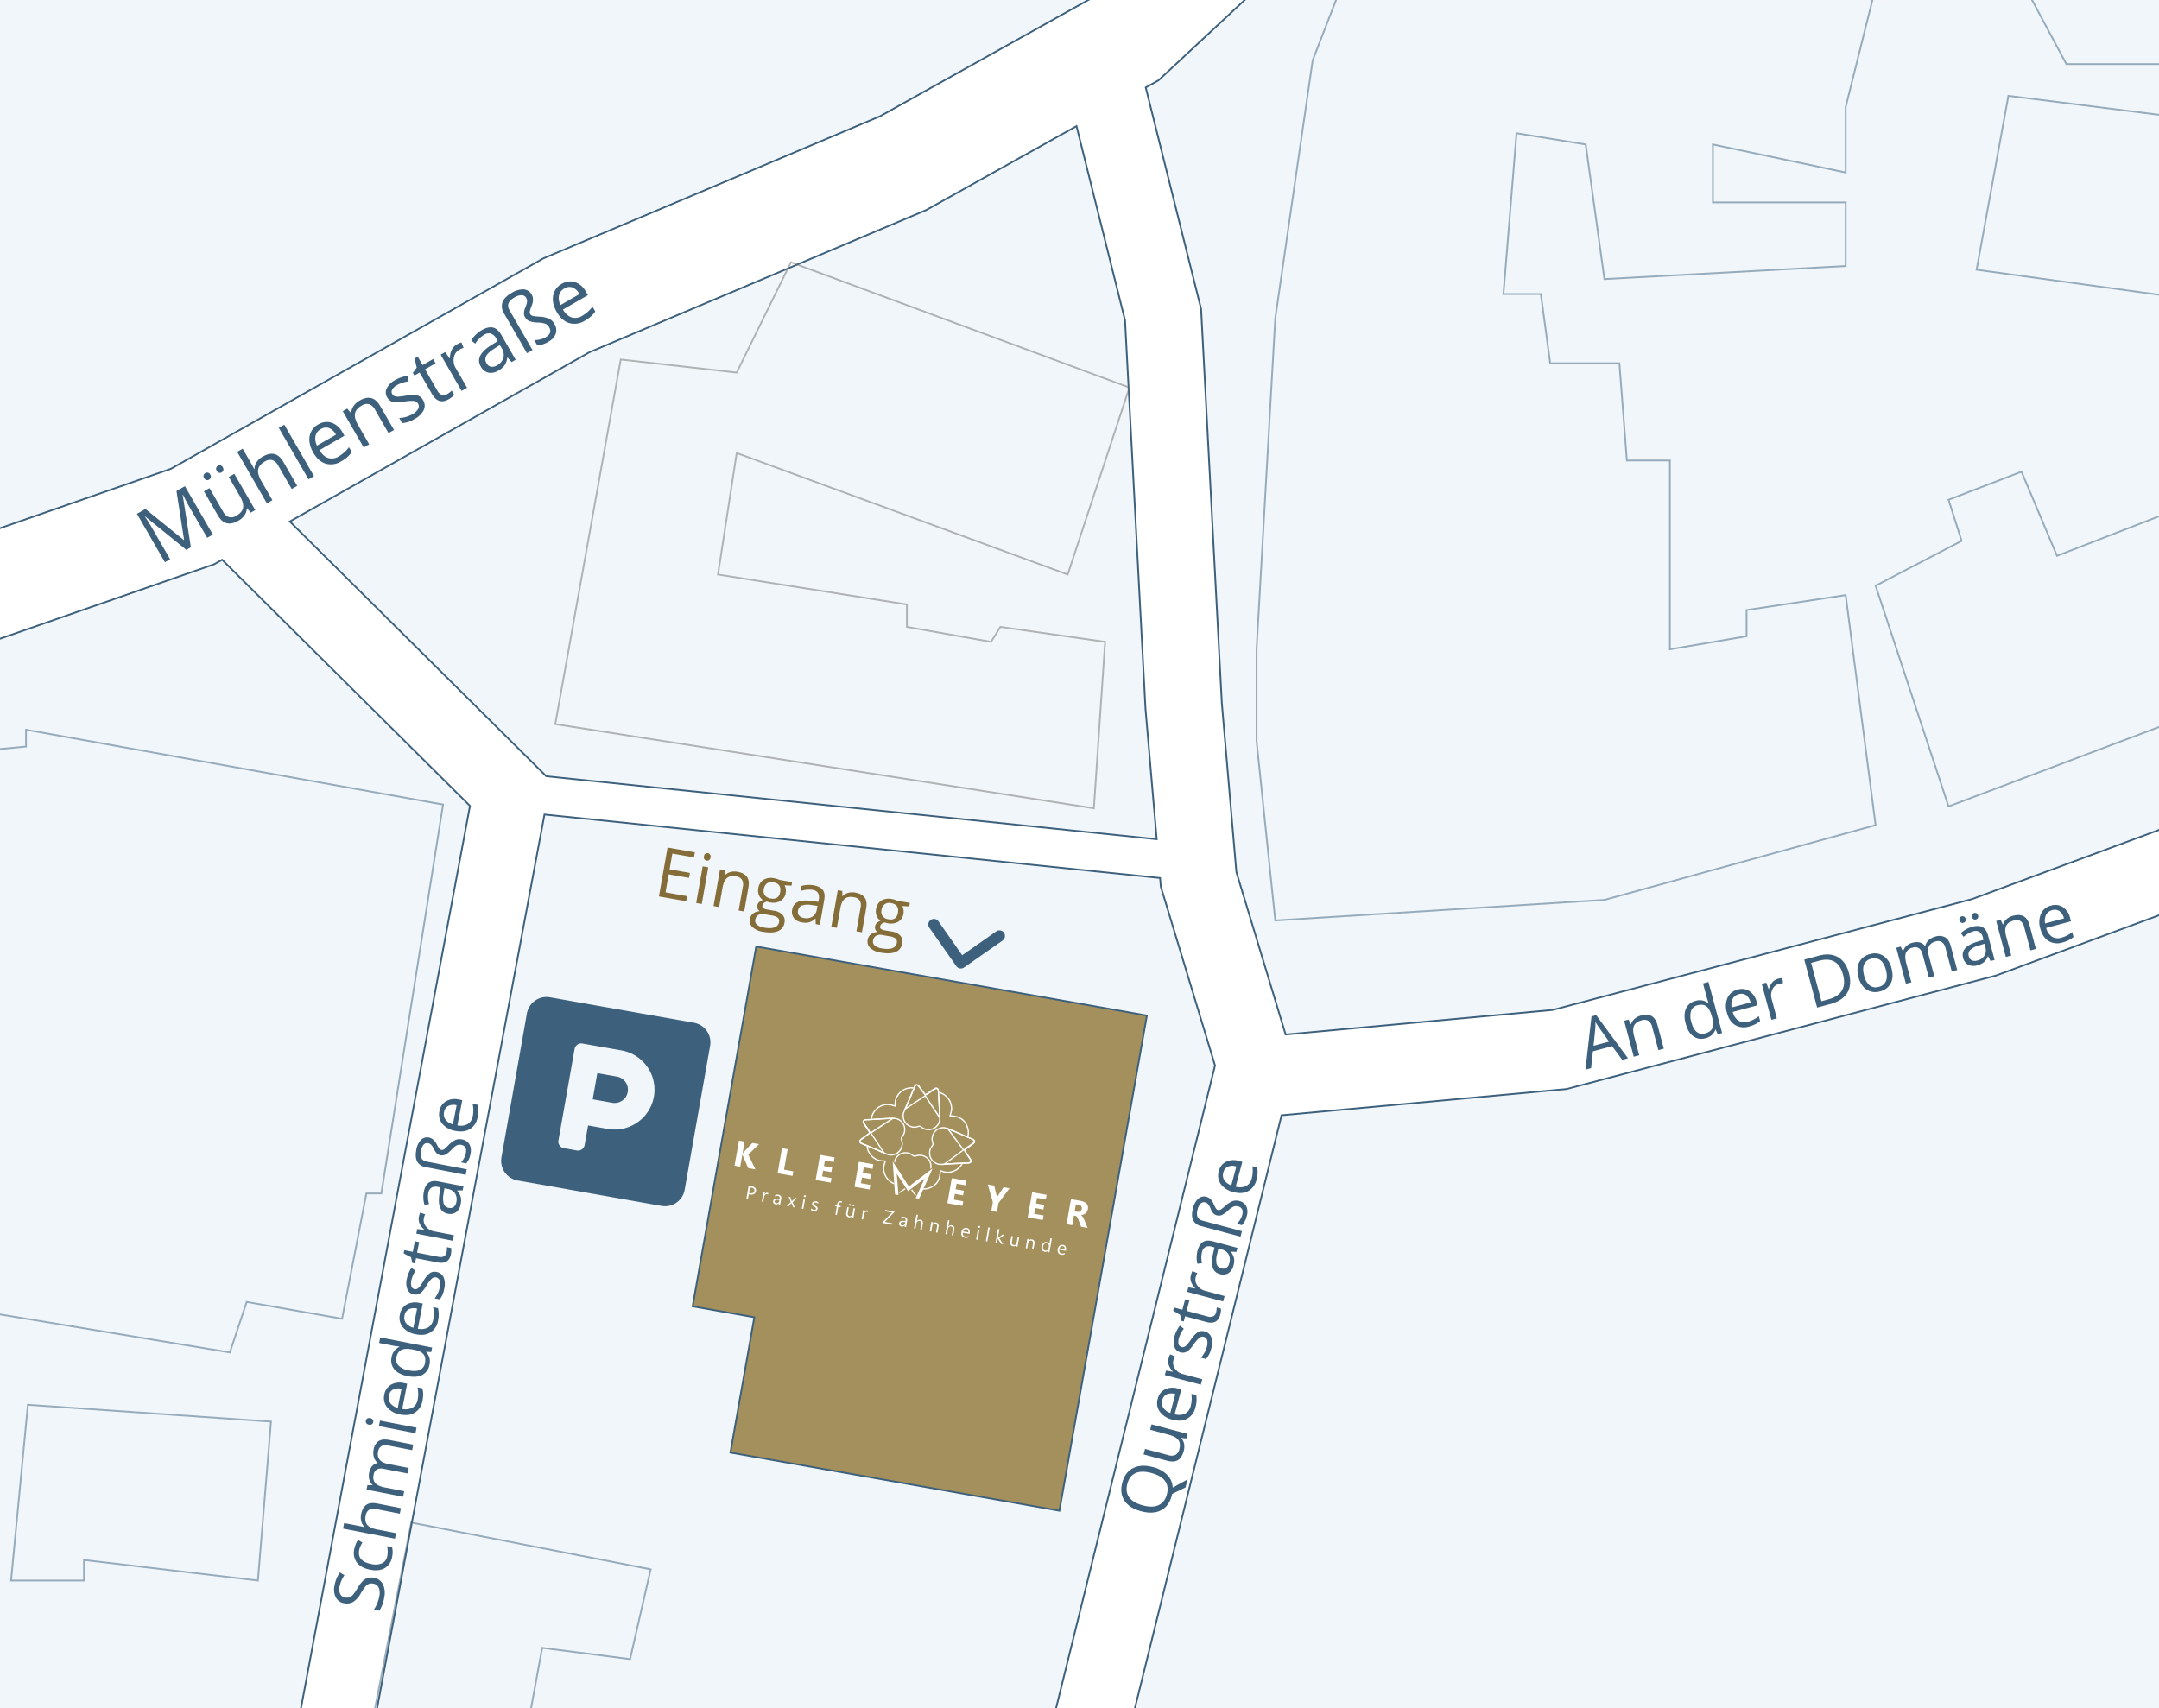 <svg xmlns="http://www.w3.org/2000/svg" xmlns:xlink="http://www.w3.org/1999/xlink" width="1241" height="982" viewBox="0 0 1241 982"><rect x="0" y="0" width="1241" height="982" fill="#333333" stroke="none"/><defs><clipPath id="clip-path"><rect id="Rechteck_42" data-name="Rechteck 42" width="1241" height="982" transform="translate(5749 5532)" fill="#f0f6fa"></rect></clipPath></defs><g id="Gruppe_maskieren_12" data-name="Gruppe maskieren 12" transform="translate(-5749 -5532)" clip-path="url(#clip-path)"><rect id="Rechteck_39" data-name="Rechteck 39" width="1241" height="982" transform="translate(5749 5532)" fill="#f0f6fa"></rect><path id="Vereinigungsmenge_2" data-name="Vereinigungsmenge 2" d="M876.465,1065.828,973.91,671.813,942.748,568.979l-.424-4.934-353.85-36.5-102.729,548.6-42.266-7.915L545.655,522.584,403.2,381.077l-4.655,2.63L143.44,472.39,11.2,497.526,0,438.582l127.9-24.313,245.831-85.46,214.14-120.99,193.564-81.726L905.823,56.645,966.588,0,1007.5,43.889l-66.082,61.6-7.34,4.1,31.824,127.3L977.84,463.673l8.351,96.949,28.3,93.393L1167.917,639.9l241.091-63.724,321.454-118.938,15.963,43.142L1422.9,620.078,1175.959,685.35l-163.8,15.074-92.982,375.967ZM940.4,541.73l-6.453-75.016L922.188,243.439,894.28,131.808l-86.468,48.278L614.389,261.754,442.092,359.1,589.508,505.535Z" transform="translate(5473.49 5472.703)" fill="#fff" stroke="#3d617d" stroke-width="1"></path><path id="Pfad_52" data-name="Pfad 52" d="M6203.617,4011.766l194.569,72.023-35.474,107.5-190.269-69.873-10.75,69.873,108.571,17.2v12.9l48.374,8.6,5.375-8.6,60.2,8.6-6.45,95.672-309.59-48.374,37.624-209.618,66.648,7.525Z" transform="translate(0 1671)" fill="none" stroke="#707070" stroke-width="1" opacity="0.5"></path><path id="Pfad_53" data-name="Pfad 53" d="M6531.481,3823.647l-27.949,72.023-21.5,148.345-10.75,190.269v52.673l10.75,103.2,189.193-11.824,155.87-43-17.2-132.221-56.973,8.6v15.049l-44.073,7.525V4125.712h-24.724l-4.3-55.9h-39.773l-5.375-39.774h-21.5l7.524-92.447,39.774,6.45,10.75,77.4,138.67-7.525v-36.549h-76.322v-33.324l76.322,16.125v-37.624l17.2-68.8v-30.1Z" transform="translate(0 1671)" fill="none" stroke="#3d617d" stroke-width="1" opacity="0.5"></path><path id="Pfad_54" data-name="Pfad 54" d="M6827.1,4197.734l41.923,126.846,284.866-107.5-45.149-105.347-177.369,68.8-20.424-48.374-41.924,16.125,7.525,23.649Z" transform="translate(0 1671)" fill="none" stroke="#3d617d" stroke-width="1" opacity="0.5"></path><path id="Pfad_55" data-name="Pfad 55" d="M6896.969,3823.647l39.773,74.173h118.246l-36.549-74.173Z" transform="translate(0 1671)" fill="none" stroke="#3d617d" stroke-width="1" opacity="0.5"></path><path id="Pfad_56" data-name="Pfad 56" d="M6903.419,3916.094l170.919,21.5v-7.525l99.972,15.05-12.9,110.721-63.423-9.675-6.45,51.6-48.374-7.525,6.45-51.6-164.469-22.574Z" transform="translate(0 1671)" fill="none" stroke="#3d617d" stroke-width="1" opacity="0.5"></path><path id="Pfad_57" data-name="Pfad 57" d="M5495.216,4336.405h76.323v-27.95l192.418-18.274v-9.674l239.717,43L5968.2,4547.1h-8.6l-13.975,72.023-54.823-9.675-9.675,29.024-142.97-23.649,5.375-36.548-137.6-25.8v-96.747h-34.4V4409.5h-76.323Z" transform="translate(0 1671)" fill="none" stroke="#3d617d" stroke-width="1" opacity="0.5"></path><path id="Pfad_58" data-name="Pfad 58" d="M6123,4763.166l-137.6-26.874-26.874,137.6H6037v-24.724h16.125l7.524-40.849,50.523,6.45Z" transform="translate(0 1671)" fill="none" stroke="#3d617d" stroke-width="1" opacity="0.5"></path><path id="Pfad_59" data-name="Pfad 59" d="M5765.032,4668.569l-9.675,101.046h41.923v-11.825l99.972,11.825,7.525-91.372Z" transform="translate(0 1671)" fill="none" stroke="#3d617d" stroke-width="1" opacity="0.5"></path><path id="Pfad_60" data-name="Pfad 60" d="M5632.812,4700.818l-12.9,120.4,105.346,12.9,15.049-121.471Z" transform="translate(0 1671)" fill="none" stroke="#3d617d" stroke-width="1" opacity="0.5"></path><path id="Differenzmenge_1" data-name="Differenzmenge 1" d="M238,289H46V210H10V0H238V289Z" transform="matrix(0.985, 0.174, -0.174, 0.985, 6173.813, 6074.395)" fill="#a4905d" stroke="#3d617d" stroke-width="1"></path><path id="Icon_awesome-parking" data-name="Icon awesome-parking" d="M95.455,2.25h-84A11.458,11.458,0,0,0,0,13.7v84a11.458,11.458,0,0,0,11.455,11.455h84A11.458,11.458,0,0,0,106.909,97.7v-84A11.458,11.458,0,0,0,95.455,2.25ZM57.273,70.977H45.818V82.432A3.829,3.829,0,0,1,42,86.25H34.364a3.829,3.829,0,0,1-3.818-3.818V28.977a3.829,3.829,0,0,1,3.818-3.818H57.273a22.909,22.909,0,1,1,0,45.818Zm0-30.545H45.818V55.7H57.273a7.636,7.636,0,1,0,0-15.273Z" transform="matrix(0.985, 0.174, -0.174, 0.985, 6054.245, 6101.118)" fill="#3d617d"></path><g id="Logo_Kleemeyer_Zahnmedizin" data-name="Logo_Kleemeyer Zahnmedizin" transform="translate(6033.208 5904.692) rotate(10)"><path id="Pfad_61" data-name="Pfad 61" d="M211.08,377.173v2.9h-.9v-7.656h2.1a2.773,2.773,0,0,1,1.9.6,2.128,2.128,0,0,1,.674,1.684,2.323,2.323,0,0,1-.749,1.783,2.877,2.877,0,0,1-2.028.692H211.08Zm0-3.948v3.139h.939a2.094,2.094,0,0,0,1.416-.425,1.5,1.5,0,0,0,.488-1.2q0-1.518-1.791-1.517H211.08Zm10.959,2.266a1.065,1.065,0,0,0-.664-.177,1.121,1.121,0,0,0-.939.528,2.443,2.443,0,0,0-.377,1.442v2.788h-.875V374.6h.875v1.126h.022a1.894,1.894,0,0,1,.573-.9,1.3,1.3,0,0,1,.86-.325,1.448,1.448,0,0,1,.525.075v.911Zm7.861,4.581h-.875v-.855H229a1.831,1.831,0,0,1-1.682.986,1.8,1.8,0,0,1-1.28-.434,1.5,1.5,0,0,1-.461-1.149q0-1.534,1.8-1.787l1.64-.23q0-1.4-1.127-1.4a2.679,2.679,0,0,0-1.782.678v-.9a3.379,3.379,0,0,1,1.858-.514q1.928,0,1.927,2.042v3.559Zm-.875-2.768-1.319.183a2.123,2.123,0,0,0-.919.3.875.875,0,0,0-.31.769.837.837,0,0,0,.286.656,1.1,1.1,0,0,0,.76.255,1.407,1.407,0,0,0,1.077-.457,1.642,1.642,0,0,0,.425-1.161V377.3Zm9.514-2.7-1.838,2.767,1.8,2.7h-1.019l-1.072-1.774q-.1-.164-.239-.416h-.022c-.018.031-.1.172-.249.416l-1.093,1.774H233.8l1.863-2.682-1.783-2.787H234.9l1.056,1.868q.119.21.23.428h.02l1.365-2.3Zm4.473-1.389a.558.558,0,0,1-.4-.16.537.537,0,0,1-.166-.407.548.548,0,0,1,.166-.408.559.559,0,0,1,.4-.163.574.574,0,0,1,.41.163.569.569,0,0,1,0,.809.562.562,0,0,1-.41.166Zm.426,6.858h-.875V374.6h.875v5.469Zm4.442-.2v-.94a2.561,2.561,0,0,0,1.573.536c.768,0,1.15-.259,1.15-.775a.672.672,0,0,0-.1-.372.972.972,0,0,0-.267-.27,2.022,2.022,0,0,0-.4-.212c-.15-.062-.314-.127-.487-.195a6.159,6.159,0,0,1-.637-.291,1.91,1.91,0,0,1-.459-.332,1.217,1.217,0,0,1-.277-.419,1.494,1.494,0,0,1-.093-.55,1.32,1.32,0,0,1,.176-.682,1.6,1.6,0,0,1,.47-.5,2.166,2.166,0,0,1,.668-.3,2.977,2.977,0,0,1,.774-.1,3.19,3.19,0,0,1,1.269.241v.886a2.473,2.473,0,0,0-1.385-.393,1.561,1.561,0,0,0-.441.056,1.114,1.114,0,0,0-.339.158.747.747,0,0,0-.219.245.658.658,0,0,0-.077.315.77.77,0,0,0,.077.359.818.818,0,0,0,.228.255,1.752,1.752,0,0,0,.36.2c.142.061.305.126.485.2a6.73,6.73,0,0,1,.651.286,2.292,2.292,0,0,1,.49.332,1.29,1.29,0,0,1,.312.425,1.379,1.379,0,0,1,.109.572,1.36,1.36,0,0,1-.178.706,1.527,1.527,0,0,1-.478.5,2.185,2.185,0,0,1-.687.294,3.425,3.425,0,0,1-.816.1,3.069,3.069,0,0,1-1.46-.329Zm16.662-7.129a1.158,1.158,0,0,0-.581-.144c-.611,0-.918.386-.918,1.158v.844h1.28v.743h-1.28v4.725h-.874v-4.725h-.929V374.6h.929v-.886a1.841,1.841,0,0,1,.5-1.36,1.675,1.675,0,0,1,1.24-.5,1.722,1.722,0,0,1,.636.1v.792Zm8.137,7.326H271.8v-.866h-.022a1.8,1.8,0,0,1-1.688,1q-1.955,0-1.954-2.33V374.6h.875v3.134q0,1.733,1.324,1.733a1.334,1.334,0,0,0,1.052-.474,1.814,1.814,0,0,0,.414-1.238V374.6h.875v5.468Zm-1.2-6.508a.516.516,0,0,1-.37-.15.522.522,0,0,1,.359-.9.528.528,0,0,1,.381.152.5.5,0,0,1,.155.37.514.514,0,0,1-.15.374.5.5,0,0,1-.376.155Zm-2.054,0a.524.524,0,0,1-.381-.157.514.514,0,0,1-.157-.372.5.5,0,0,1,.151-.372.51.51,0,0,1,.371-.15.528.528,0,0,1,.378.152.492.492,0,0,1,.161.37.505.505,0,0,1-.155.374.5.5,0,0,1-.369.155Zm10.881,1.926a1.064,1.064,0,0,0-.663-.177,1.121,1.121,0,0,0-.939.528,2.436,2.436,0,0,0-.378,1.442v2.788h-.875V374.6h.875v1.126h.022a1.907,1.907,0,0,1,.573-.9,1.3,1.3,0,0,1,.861-.325,1.444,1.444,0,0,1,.524.075v.911Zm15.057-2.862-4.489,6.633h4.38v.81h-5.721v-.252l4.451-6.595h-4.09v-.81h5.468v.213Zm8.032,7.443h-.875v-.855H302.5a1.83,1.83,0,0,1-1.682.986,1.793,1.793,0,0,1-1.279-.434,1.5,1.5,0,0,1-.461-1.149q0-1.534,1.8-1.787l1.641-.23q0-1.4-1.127-1.4a2.683,2.683,0,0,0-1.783.678v-.9a3.38,3.38,0,0,1,1.858-.514q1.928,0,1.927,2.042v3.559Zm-.875-2.768-1.32.183a2.129,2.129,0,0,0-.919.3.877.877,0,0,0-.309.769.835.835,0,0,0,.286.656,1.1,1.1,0,0,0,.76.255,1.409,1.409,0,0,0,1.078-.457,1.646,1.646,0,0,0,.424-1.161V377.3Zm10.06,2.768H311.7v-3.156q0-1.712-1.272-1.711a1.386,1.386,0,0,0-1.079.494,1.849,1.849,0,0,0-.438,1.271v3.1h-.875v-8.094h.875V375.5h.022a1.99,1.99,0,0,1,1.794-1.032q1.848,0,1.848,2.228v3.373Zm9.188,0h-.875V376.95q0-1.745-1.273-1.744a1.375,1.375,0,0,0-1.086.494,1.839,1.839,0,0,0-.431,1.251v3.123h-.875V374.6h.875v.908h.022a1.97,1.97,0,0,1,1.794-1.039,1.673,1.673,0,0,1,1.372.58,2.576,2.576,0,0,1,.476,1.675v3.345Zm9.187,0h-.874v-3.156q0-1.712-1.271-1.711a1.388,1.388,0,0,0-1.079.494,1.847,1.847,0,0,0-.437,1.271v3.1h-.875v-8.094h.875V375.5h.022a1.989,1.989,0,0,1,1.794-1.032q1.848,0,1.848,2.228v3.373ZM340,377.557h-3.861a2.061,2.061,0,0,0,.49,1.415,1.684,1.684,0,0,0,1.291.5,2.669,2.669,0,0,0,1.7-.613v.82a3.159,3.159,0,0,1-1.9.525,2.306,2.306,0,0,1-1.819-.746,3.056,3.056,0,0,1-.662-2.1,3,3,0,0,1,.723-2.084,2.322,2.322,0,0,1,1.8-.8,2.058,2.058,0,0,1,1.661.694A2.9,2.9,0,0,1,340,377.1v.459Zm-.9-.744a1.793,1.793,0,0,0-.367-1.185,1.242,1.242,0,0,0-1-.422,1.406,1.406,0,0,0-1.051.444,2.022,2.022,0,0,0-.534,1.163Zm5.665-3.6a.56.56,0,0,1-.4-.16.536.536,0,0,1-.166-.407.547.547,0,0,1,.166-.408.56.56,0,0,1,.4-.163.572.572,0,0,1,.409.163.568.568,0,0,1,0,.809.562.562,0,0,1-.409.166Zm.426,6.858h-.875V374.6h.875v5.469Zm5.646,0h-.875v-8.094h.875v8.094Zm9.309,0h-1.225l-2.417-2.627h-.022v2.627h-.875v-8.094h.875v5.13h.022l2.3-2.5h1.149l-2.541,2.637,2.738,2.831Zm8.313,0h-.875v-.866h-.022a1.8,1.8,0,0,1-1.688,1q-1.955,0-1.954-2.33V374.6h.875v3.134q0,1.733,1.323,1.733a1.333,1.333,0,0,0,1.052-.474,1.814,1.814,0,0,0,.414-1.238V374.6h.875v5.468Zm9.307,0h-.874V376.95q0-1.745-1.272-1.744a1.377,1.377,0,0,0-1.087.494,1.839,1.839,0,0,0-.43,1.251v3.123h-.875V374.6h.875v.908h.022a1.971,1.971,0,0,1,1.794-1.039,1.674,1.674,0,0,1,1.373.58,2.582,2.582,0,0,1,.475,1.675v3.345Zm9.319,0h-.875v-.923h-.022a2.021,2.021,0,0,1-1.879,1.054,2.045,2.045,0,0,1-1.649-.735,3.021,3.021,0,0,1-.616-2,3.283,3.283,0,0,1,.684-2.175,2.254,2.254,0,0,1,1.82-.818,1.755,1.755,0,0,1,1.641.883h.022v-3.376h.875v8.094Zm-.875-2.472v-.809a1.573,1.573,0,0,0-.437-1.125,1.469,1.469,0,0,0-1.112-.461,1.514,1.514,0,0,0-1.262.589,2.6,2.6,0,0,0-.459,1.63,2.33,2.33,0,0,0,.441,1.5,1.436,1.436,0,0,0,1.183.548,1.492,1.492,0,0,0,1.188-.53,1.982,1.982,0,0,0,.457-1.34Zm10.039-.044h-3.861a2.066,2.066,0,0,0,.49,1.415,1.686,1.686,0,0,0,1.29.5,2.671,2.671,0,0,0,1.7-.613v.82a3.159,3.159,0,0,1-1.905.525,2.308,2.308,0,0,1-1.819-.746,3.056,3.056,0,0,1-.662-2.1,3,3,0,0,1,.723-2.084,2.324,2.324,0,0,1,1.8-.8,2.06,2.06,0,0,1,1.661.694,2.9,2.9,0,0,1,.586,1.931v.459Zm-.9-.744a1.8,1.8,0,0,0-.366-1.185,1.245,1.245,0,0,0-1-.422,1.41,1.41,0,0,0-1.052.444,2.026,2.026,0,0,0-.534,1.163Z" transform="translate(-12.634 -93.466)" fill="#fff" fill-rule="evenodd"></path><path id="Pfad_62" data-name="Pfad 62" d="M400.146,350.378l.007.031V350.4Z" transform="translate(-118.733 -81.469)" fill="#fff" fill-rule="evenodd"></path><path id="Pfad_63" data-name="Pfad 63" d="M199.734,331.944h-4.166l-4.262-6.361a5.526,5.526,0,0,1-.387-.805h-.053v7.166h-3.3V317.3h3.3v6.922h.053q.12-.287.407-.815l4.037-6.107h3.931l-5.1,6.981,5.543,7.657Zm21.658,0h-8.72V317.3h3.3v11.962h5.417v2.677Zm22.289,0H234.9V317.3h8.448v2.677H238.2v3.263h4.788v2.677H238.2v3.346h5.479v2.676Zm22.665,0h-8.783V317.3h8.448v2.677h-5.144v3.263h4.789v2.677h-4.789v3.346h5.479v2.676Zm54.216,0h-8.783V317.3h8.448v2.677h-5.144v3.263h4.789v2.677h-4.789v3.346h5.48v2.676ZM345.486,317.3l-4.769,9.431v5.208h-3.3V326.8l-4.646-9.495h3.768l2.363,5.462c.038.1.153.5.335,1.2h.042a5.434,5.434,0,0,1,.317-1.154l2.4-5.5Zm21.972,14.639h-8.783V317.3h8.448v2.677H361.98v3.263h4.789v2.677H361.98v3.346h5.479v2.676Zm26.168,0h-3.786l-2.279-3.768c-.168-.286-.331-.54-.488-.766a4.322,4.322,0,0,0-.473-.575,1.829,1.829,0,0,0-.5-.366,1.235,1.235,0,0,0-.565-.129h-.889v5.6h-3.3V317.3h5.228q5.333,0,5.333,3.98a4.1,4.1,0,0,1-.234,1.415,3.9,3.9,0,0,1-.665,1.168,4.158,4.158,0,0,1-1.036.9,5.309,5.309,0,0,1-1.352.592v.042a2.03,2.03,0,0,1,.635.331,4.654,4.654,0,0,1,.592.537,6.729,6.729,0,0,1,.544.658c.175.234.334.463.477.686l2.764,4.329Zm-8.983-12.171v4.078h1.429a2.373,2.373,0,0,0,1.7-.613,2.046,2.046,0,0,0,.652-1.544q0-1.918-2.3-1.92h-1.489Z" transform="translate(0 -62.997)" fill="#fff" fill-rule="evenodd"></path><path id="Pfad_64" data-name="Pfad 64" d="M401,321.759l10.072-10.922.7-.762.352-.381.267-.29.268-.29-.1.382-.1.383-.125.5-.251,1.006-4,15.993-.026.1-.02.077-.019.077h-1.985l.032-.127.033-.126.043-.166,2.972-11.494-7.874,8.483-.071.076h0l-.025.027h0l-.073.08-.074.08-.074-.08-.074-.08h0l-.026-.027h0l-.071-.076-7.873-8.483,2.972,11.494,0,.014h0l.039.152.032.126.032.126h-1.986l-.019-.078-.019-.076-.025-.1-4.006-15.993-.252-1.006-.126-.5-.1-.383-.1-.382.267.29.268.29.351.381.7.762Z" transform="translate(-112.697 -58.422)" fill="#fff" fill-rule="evenodd"></path><path id="Pfad_65" data-name="Pfad 65" d="M413.322,223.027v.426c0,.087-.006.166-.015.256s-.021.2-.039.316l0,.02-.111.547-.006.026-.039.143h0c-.049.177-.1.36-.162.526a.663.663,0,0,1-.028.068h0c-.005.013-.011.026-.018.047a5.022,5.022,0,0,1-.2.494,5.375,5.375,0,0,1-.253.49l0,0-.023.038,0,0c-.007.012-.014.022-.026.044l-.013.025h0a.755.755,0,0,1-.064.11h0c-.031.044-.04.059-.05.074h0c-.027.041-.053.082-.094.136v0l-.5.658-.012.016c-.077.09-.162.187-.253.283a3.405,3.405,0,0,1-.289.275l-.01.007-.746.586-.02.014c-.109.074-.216.144-.322.207s-.231.135-.342.19l-.326.167-.009,0-.01,0h0c-.041.02-.081.039-.117.054l-.011,0-.422.161a4.878,4.878,0,0,1-.907.255h0l-.14.03-.023,0-.294.042h0c-.136.019-.265.036-.4.05s-.249.022-.375.027h-.37c-.089,0-.168-.008-.237-.012s-.158-.014-.254-.024c-.046,0-.106-.015-.165-.024s-.088-.014-.13-.019h0c-.072-.008-.126-.015-.175-.024h0c-.031,0-.083-.016-.148-.029h0l-.412-.086h0a.794.794,0,0,1-.114-.032h0l-.038-.012-.019-.007-.979-.354-.028-.01-.019-.01-.442-.232-.013-.008c-.05-.029-.129-.068-.205-.1a1.748,1.748,0,0,0-.173-.07h0l-.045-.012c-.022-.006-.041-.011-.085-.026h0a.827.827,0,0,0-.259-.036.915.915,0,0,0-.27.038l-.058.018h0l-.061.019a3.905,3.905,0,0,0-.375.147c-.134.06-.26.122-.382.183l-.131.062c-.02.009-.041.018-.091.043h0c-.024.011-.041.021-.057.029a1.193,1.193,0,0,1-.218.1c-.051.016-.118.046-.185.076a2.2,2.2,0,0,1-.308.121h0l-.509.147-.021.006c-.176.04-.336.071-.486.093s-.305.038-.461.048h-.741l-.133-.007h0l-.139-.009h-.018l-.018,0-1.141-.192-.026,0-.029-.009-.865-.291-.019-.006-.023-.011-.192-.089c-.154-.07-.309-.141-.446-.219a.518.518,0,0,1-.06-.039l-.02-.01a3.745,3.745,0,0,1-.358-.217c-.147-.1-.3-.206-.372-.263l0,0-.542-.454h0a3.613,3.613,0,0,1-.347-.331,5.076,5.076,0,0,1-.358-.416l0,0-.349-.486-.015-.02,0-.007-.028-.047c-.006-.01-.014-.021-.024-.036l-.006-.009-.011-.018-.177-.3h0a4.008,4.008,0,0,1-.221-.435c-.02-.043-.04-.086-.075-.16l-.009-.02-.141-.341,0,0c-.01-.026-.019-.054-.03-.083h0c-.008-.021-.014-.042-.017-.048l-.012-.026-.12-.377h0l-.008-.023h0a.867.867,0,0,1-.043-.166.529.529,0,0,0-.019-.074.876.876,0,0,1-.047-.191h0a.91.91,0,0,0-.024-.1,1.208,1.208,0,0,1-.037-.177h0c-.006-.054-.008-.07-.009-.087s0-.031,0-.035a3.653,3.653,0,0,1-.057-.39c-.011-.117-.016-.231-.018-.351v-.431a4.442,4.442,0,0,1,.026-.5c.017-.157.042-.3.075-.468s.073-.311.113-.461c.02-.074.04-.15.059-.223h0c.116-.468.213-.89.309-1.311.127-.559.254-1.116.411-1.715a.943.943,0,0,1,.033-.111h0a.536.536,0,0,0,.018-.056h0l.317-1.3.008-.028c0-.011.01-.045.018-.081l.015-.067v0l.427-1.788h0v0c0-.024.005-.051.009-.07h0a1.291,1.291,0,0,1,.032-.128.74.74,0,0,0,.02-.074l0,0,.206-.919h0a1.113,1.113,0,0,1,.036-.136h0c.005-.018.012-.036.015-.055l0-.009.169-.762,0-.015.005-.016c.024-.075.05-.207.073-.32h0c.017-.086.033-.162.047-.215v0l.014-.048v0a.732.732,0,0,0,.023-.094l0-.025.082-.383,0-.016c.009-.033.016-.055.022-.076a.334.334,0,0,0,.016-.061h0a1.706,1.706,0,0,1,.044-.215l0-.016h0l.146-.625c0-.012,0-.019,0-.024h0a.7.7,0,0,1,.021-.111c.041-.148.074-.3.107-.46.036-.17.071-.339.11-.479h0l.3-1.321v-.006c.014-.056.023-.086.032-.116l.016-.056.193-.952,0-.007.03-.137a4.022,4.022,0,0,1,.319-.986c.014-.031.027-.058.043-.09h0c.022-.043.035-.067.046-.086h0a.386.386,0,0,1,.092-.125l.014-.017a1.247,1.247,0,0,1,.779-.529c.019-.005.044-.011.077-.017l.076-.012.032,0h.331l.031,0a1.37,1.37,0,0,1,.143.027h0a1.206,1.206,0,0,1,.138.042h0l.031.011.052.02.027.01.018.009.23.124.017.01a4.906,4.906,0,0,1,.874.768c.139.143.273.28.389.381l.009.008c.137.126.408.385.743.706,1.057,1.01,2.6,2.772,2.7,2.723l.011-.005a.728.728,0,0,1,.1-.044,20.618,20.618,0,0,0,2.757-2.522l.2-.2c.131-.13.255-.244.378-.359s.253-.232.364-.344a1.112,1.112,0,0,1,.114-.1h0l.029-.025h0a.7.7,0,0,0,.057-.056h0l.036-.037,0,0c.027-.027.057-.054.087-.082h0l.044-.04.018-.018,0,0,.026-.028,0,0,.12-.121.019-.017c.075-.065.142-.13.205-.19a2.528,2.528,0,0,1,.586-.453,1.481,1.481,0,0,1,.311-.128,1.544,1.544,0,0,1,.332-.055h.16a1.555,1.555,0,0,1,.418.082,1.412,1.412,0,0,1,.377.195,1.188,1.188,0,0,1,.177.157c.055.058.094.1.132.15v0l.007.009h0a.4.4,0,0,1,.087.134l.033.061c.018.032.036.065.051.094l.01.021.009.029.3.907.01.03,0,.028c.015.1.037.189.058.283s.043.183.062.3l.206.98h0c.041.191.085.374.131.555.05.2.1.405.144.615.006.028.014.054.021.078s.018.064.026.1h0l.746,3.089h0c.008.028.014.049.029.109.009.043.017.076.023.109l.833,3.492,0,.02c0,.01.012.046.022.084h0c.008.028.016.057.023.082s.018.079.026.12c0,.024.009.047.015.074.026.1.046.193.067.29s.044.206.068.287a1.959,1.959,0,0,1,.051.222h0c.058.266.1.459.152.682a30.382,30.382,0,0,1,.832,4.68Zm-.724.021v-.021a30.241,30.241,0,0,0-.811-4.521c-.071-.316-.135-.592-.155-.689l0-.013,0-.014h0c-.012-.067-.019-.1-.031-.146-.036-.124-.06-.231-.082-.339-.018-.084-.036-.17-.059-.253-.011-.041-.02-.083-.028-.127,0-.022-.008-.046-.016-.077s-.011-.043-.017-.061h0c-.011-.04-.022-.079-.033-.136h0l-.835-3.5,0-.021c-.009-.052-.013-.075-.015-.08s-.009-.027-.022-.078l0-.014-.75-3.1,0-.015c0-.01-.008-.032-.016-.056-.011-.041-.025-.085-.034-.131-.04-.193-.09-.391-.139-.589s-.1-.389-.137-.578h0l-.206-.982,0-.017c-.013-.076-.035-.169-.057-.263s-.047-.2-.064-.31l-.278-.848-.027-.049c-.014-.025-.027-.047-.045-.085l-.012-.014h0c-.036-.045-.069-.085-.092-.109a.515.515,0,0,0-.077-.069.741.741,0,0,0-.188-.1.813.813,0,0,0-.2-.041h-.123a.8.8,0,0,0-.155.028.7.7,0,0,0-.155.063,1.915,1.915,0,0,0-.437.343c-.066.063-.136.13-.223.207l-.11.109-.024.024-.04.04c-.033.032-.046.043-.06.055h0c-.016.014-.032.029-.055.051l-.035.036a1.278,1.278,0,0,1-.114.11h0l-.034.028h0a.586.586,0,0,0-.058.052c-.132.133-.259.25-.386.367s-.248.227-.357.336l-.2.2a18.54,18.54,0,0,1-3.029,2.7l-.032.013-.012.005c-.349.169-2.317-1.711-3.509-2.851-.324-.31-.588-.561-.736-.7h0c-.137-.12-.279-.265-.426-.416a4.517,4.517,0,0,0-.723-.648l-.2-.107-.018-.007-.035-.012h0a.56.56,0,0,0-.061-.019h0l-.041-.008H396.5l-.012,0-.035.008a.68.68,0,0,0-.4.288l-.02.025h0l-.017.019-.027.049h0c-.006.013-.015.032-.029.062a3.468,3.468,0,0,0-.274.847l-.03.137-.194.954,0,.017c-.013.051-.019.071-.025.09s-.018.061-.022.076l-.3,1.336,0,.017c-.038.139-.07.289-.1.44-.037.174-.074.35-.116.5v.007h0c0,.021-.005.044-.011.071l0,.02-.149.638,0,.007-.006.024a.906.906,0,0,0-.028.134v0a1.03,1.03,0,0,1-.041.175l-.01.031-.08.376a1.3,1.3,0,0,1-.042.173h0l-.012.045h0c-.008.031-.022.095-.036.167h0c-.025.124-.054.267-.088.379l-.163.74h0a.911.911,0,0,1-.035.133h0c-.006.021-.013.042-.015.055l0,.011-.208.927h0c-.01.044-.023.087-.034.127-.006.022-.013.044-.014.051h0l0,.016a.628.628,0,0,1-.016.1h0l-.426,1.788h0c0,.017,0,.011-.009.046a1.372,1.372,0,0,1-.036.147l-.316,1.295h0c-.011.043-.022.079-.034.113h0c-.008.02-.014.041-.015.044l0,.02c-.158.6-.282,1.146-.406,1.689-.1.439-.2.88-.313,1.327h0c-.02.083-.042.159-.061.235-.038.138-.074.274-.1.414s-.052.28-.066.408a3.708,3.708,0,0,0-.021.423v.427h0c0,.1.005.188.014.287s.024.2.048.32a1.065,1.065,0,0,1,.015.118l0,.05h0c0,.012.011.046.019.08a1.258,1.258,0,0,1,.041.194h0a.325.325,0,0,0,.016.061,1.088,1.088,0,0,1,.048.184.247.247,0,0,0,.015.05h0l.01.03,0,.006.12.377c.008.023.015.041.02.059h0c.005.016.011.031.016.045h0l.133.322c.018.037.048.1.079.17a3.634,3.634,0,0,0,.184.366l0,0,.168.286c.015.02.027.039.039.059s.027.042.035.057l.332.462h0a4.557,4.557,0,0,0,.3.351,2.971,2.971,0,0,0,.273.264l.012.009.541.454h0c.052.042.18.131.311.217s.234.152.269.169h0a.579.579,0,0,1,.081.042h0l.044.03c.126.071.256.13.385.189.057.026.114.052.18.084l.819.275,1.1.185.116.008h0l.11.006h.7c.123-.008.248-.021.379-.041s.279-.047.424-.08l.5-.144h0a1.691,1.691,0,0,0,.209-.083,2.293,2.293,0,0,1,.261-.105.671.671,0,0,0,.09-.045c.031-.017.062-.034.088-.046h0l.105-.049c.038-.018.075-.035.108-.051.138-.069.277-.137.411-.2.149-.067.3-.127.442-.175l.084-.025h0l.041-.013a1.65,1.65,0,0,1,.49-.072,1.579,1.579,0,0,1,.486.07h0l.043.012c.021.005.043.011.075.021h0a2.435,2.435,0,0,1,.258.1c.1.045.2.094.26.13l.419.221.932.337h0l.069.023h0a.1.1,0,0,0,.022.007h0l.412.086h0l.123.023h0l.13.018h0c.047,0,.107.015.166.024.043.007.087.014.128.018.074.008.152.015.231.021s.144.01.2.012h.345c.1,0,.2-.012.313-.023s.229-.027.369-.047h0l.281-.041.129-.027h0a4.275,4.275,0,0,0,.778-.215l.015-.005.419-.159c.026-.01.053-.023.082-.037h0l.329-.168h0c.107-.054.2-.107.295-.162s.188-.117.275-.176l.731-.573h0a2.916,2.916,0,0,0,.23-.218c.074-.078.147-.162.216-.242l.494-.653h0c.019-.026.041-.06.064-.094h0c.026-.041.053-.083.062-.1h0s0-.007.008-.017h0l.027-.055c.015-.028.031-.053.048-.081h0l.02-.032h0a4.377,4.377,0,0,0,.216-.419c.074-.158.139-.313.174-.417.017-.052.029-.08.042-.108h0a.162.162,0,0,0,.011-.029c.057-.154.1-.314.145-.471h0l.038-.137.1-.507h0c.019-.127.031-.215.037-.279s.01-.131.011-.193h0v-.4Zm-17.753,5.914,0,0h0l0,0Zm.439-.573.026.02-.026-.02Zm-.128-.071s0,0,0,0Zm14.124-22.845Z" transform="translate(-113.826 -0.203)" fill="#fff" fill-rule="evenodd"></path><path id="Pfad_66" data-name="Pfad 66" d="M392.251,219.8c.045-.2.095-.41.155-.658.054-.22.109-.445.171-.678a.951.951,0,0,1,.036-.126h0a.519.519,0,0,0,.019-.06h0l.332-1.366.008-.028c0-.015.012-.049.019-.085h0s0,0,.016-.071v0l.447-1.875h0v-.008h0c0-.023.005-.049.009-.07a1.28,1.28,0,0,1,.035-.135c.008-.025.015-.052.021-.078v0l.216-.965h0a.983.983,0,0,1,.037-.139h0c.006-.021.013-.042.017-.06l0-.008.177-.8,0-.015.005-.016c.022-.068.051-.214.076-.338h0c.018-.089.034-.169.049-.224v0l.015-.05,0,0a.712.712,0,0,0,.024-.1l0-.025.086-.4,0-.014c.009-.034.016-.057.023-.079h0a.515.515,0,0,0,.017-.067,1.627,1.627,0,0,1,.047-.224l0-.016h0l.152-.655a.139.139,0,0,0,0-.027v0a.688.688,0,0,1,.023-.113h0c.042-.155.077-.32.112-.482.038-.178.075-.355.115-.5h0l.31-1.386,0-.006c.015-.064.024-.094.033-.124l.018-.062.2-.994v-.007l.032-.143a4.182,4.182,0,0,1,.333-1.03c.015-.033.028-.061.045-.093v0c.013-.024.028-.052.049-.089h0a.4.4,0,0,1,.1-.13l.014-.016a1.3,1.3,0,0,1,.807-.548h0l.079-.019c.021,0,.049-.009.08-.013l.031,0h.346l.032,0a1.477,1.477,0,0,1,.149.028,1.418,1.418,0,0,1,.144.043h0l.033.011h0l.055.02.027.01.018.009.24.129.017.01a5.115,5.115,0,0,1,.912.8c.148.151.287.295.409.4l.009.007c.143.132.427.4.778.738.809.773,1.979,1.891,2.664,2.486.72-.569,1.929-1.8,2.5-2.374l.211-.214c.135-.135.264-.254.394-.373s.262-.241.378-.358h0a1.35,1.35,0,0,1,.117-.106h0l.032-.026h0c.018-.015.038-.037.058-.057h0l.044-.046h0c.04-.041.064-.063.091-.085h0l.046-.042.019-.02h0l.029-.029,0,0,.126-.125.018-.017c.079-.068.149-.135.214-.2a2.621,2.621,0,0,1,.608-.47,1.458,1.458,0,0,1,.321-.132,1.532,1.532,0,0,1,.342-.056h.166a1.567,1.567,0,0,1,.432.085,1.5,1.5,0,0,1,.389.2,1.272,1.272,0,0,1,.182.162c.048.05.09.1.135.156l.009.01h0a.416.416,0,0,1,.09.136c.008.017.021.041.034.064s.021.038.051.1l.014.029.007.021.309.945.01.03.005.028c.014.1.037.2.061.3s.044.19.064.309l.215,1.021h0c.043.2.09.39.138.581.052.211.1.422.15.639.006.029.014.057.022.082s.019.066.028.105h0l.778,3.22h0c.008.029.016.053.029.112h0c.01.042.017.076.025.115l.868,3.639,0,.02c0,.015.013.051.024.089h0c.007.024.014.05.024.086s.018.082.025.124c.006.025.01.049.017.078.027.1.048.2.07.3s.046.215.071.3a1.619,1.619,0,0,1,.052.23h0c.059.271.105.475.159.712.17.747.4,1.754.575,2.676l.231,1.21-.848-.893-10.187-10.727-9.832,9.338-.871.827.268-1.169Zm1.027-1.163-.036.14,9.207-8.744.029-.028-.017-.015c-.657-.542-2.013-1.838-2.918-2.7-.34-.324-.615-.587-.769-.73h0c-.144-.125-.292-.277-.446-.435a4.693,4.693,0,0,0-.761-.683l-.213-.114-.017-.006h0l-.039-.014h0a.532.532,0,0,0-.067-.02l-.046-.01h-.269l-.015,0-.038.007h0a.721.721,0,0,0-.428.308l-.022.026h0l-.022.026c-.009.016-.018.031-.027.049h0c-.007.015-.017.035-.03.065a3.642,3.642,0,0,0-.288.892l-.031.143-.2,1,0,.019c-.013.051-.019.073-.025.093s-.02.067-.024.081l-.313,1.4,0,.017c-.039.146-.072.3-.107.463-.039.181-.077.365-.121.522h0c0,.007,0,0,0,.009h0c0,.021-.005.045-.01.074l0,.02-.156.669,0,.007-.006.023a1,1,0,0,0-.029.145,1.056,1.056,0,0,1-.043.18h0l-.009.033h0l-.086.4a1.361,1.361,0,0,1-.044.181h0l-.015.05h0c-.009.033-.023.1-.037.173h0a4.01,4.01,0,0,1-.093.4l-.172.777h0a1.041,1.041,0,0,1-.036.139h0a.391.391,0,0,0-.016.059l0,.012-.218.972h0c-.01.046-.023.09-.036.132l-.015.055a.1.1,0,0,1,0,.019h0a.72.72,0,0,1-.017.1h0l-.448,1.875h0c0,.019,0,.017-.009.049h0a1.455,1.455,0,0,1-.038.152l-.331,1.358h0a1.044,1.044,0,0,1-.036.117v0c-.007.022-.015.043-.015.048l-.005.019Zm12.441-11.255A29.771,29.771,0,0,1,402.914,210l.046.049,9.566,10.074c-.112-.518-.223-1.01-.317-1.421-.074-.327-.139-.611-.161-.719l0-.013,0-.014h0a1.517,1.517,0,0,0-.033-.154c-.038-.128-.062-.24-.086-.352-.018-.089-.037-.177-.061-.264-.011-.043-.02-.087-.028-.132,0-.023-.009-.048-.018-.081,0-.014-.01-.038-.017-.064h0c-.011-.042-.025-.083-.035-.139h0l-.87-3.646,0-.021c-.008-.049-.012-.073-.015-.083h0l-.024-.082,0-.015-.781-3.233,0-.014c0-.011-.009-.035-.017-.06-.012-.043-.026-.088-.036-.136-.042-.2-.093-.407-.145-.614s-.1-.405-.142-.6h0l-.215-1.023,0-.017c-.012-.079-.035-.177-.058-.274s-.049-.21-.068-.323l-.291-.89-.027-.049c-.014-.026-.028-.05-.047-.088l-.013-.016c-.033-.041-.065-.08-.1-.114a.577.577,0,0,0-.083-.074.757.757,0,0,0-.2-.1.83.83,0,0,0-.216-.044h-.128a.87.87,0,0,0-.166.029.8.8,0,0,0-.165.068,2.025,2.025,0,0,0-.458.359c-.068.066-.14.135-.232.215l-.116.115-.027.028-.039.04-.061.055h0l-.063.058h0l-.033.032h0c-.037.038-.072.075-.116.113h0l-.036.029h0a.7.7,0,0,0-.059.053h0c-.136.138-.269.26-.4.382s-.257.237-.371.35l-.208.212Zm1.395-1.33h0Z" transform="translate(-114.174 0)" fill="#fff" fill-rule="evenodd"></path><path id="Pfad_67" data-name="Pfad 67" d="M360.249,252.72h.425c.087,0,.166.005.256.014s.2.022.316.039l.019,0,.547.111.026.006.142.04h0c.177.049.36.1.526.162.02.007.044.018.068.028h0c.013.005.027.011.047.018a4.921,4.921,0,0,1,.495.2c.185.086.368.18.49.253l0,0,.038.023h0a.428.428,0,0,0,.044.026l.024.014h0a.688.688,0,0,1,.11.064h0c.044.03.059.04.074.049h0c.04.027.082.053.136.093h0l.659.5.015.012c.091.076.188.162.284.253a3.546,3.546,0,0,1,.275.289l.007.01.586.747.014.02c.074.109.144.217.207.322s.136.232.19.342l.166.327,0,.008,0,.01h0c.02.041.039.081.054.117l0,.011.161.423a4.909,4.909,0,0,1,.255.906h0l.03.139,0,.024.043.294h0c.019.135.036.265.05.4s.022.248.026.374l0,.013v.345l0,.012c0,.09-.007.169-.012.237s-.014.158-.023.254c0,.046-.015.106-.024.165-.007.044-.014.087-.019.129h0c-.008.072-.016.126-.024.175h0c-.006.031-.016.084-.028.147h0l-.087.411h0a.668.668,0,0,1-.033.114h0s0,.011-.011.038l-.008.019-.353.979-.01.028-.01.018-.232.442-.008.013c-.029.05-.069.128-.1.2a1.65,1.65,0,0,0-.069.173h0c0,.012-.008.029-.013.045s-.01.041-.025.085h0a.856.856,0,0,0-.036.259.939.939,0,0,0,.038.27c0,.015.011.036.018.059h0c0,.009.005.019.019.061a3.74,3.74,0,0,0,.147.375c.06.134.121.26.183.382.027.054.044.092.062.131.009.02.018.04.042.091h0c.011.024.02.041.029.057a1.138,1.138,0,0,1,.1.219c.017.051.047.118.077.185a2.227,2.227,0,0,1,.121.308h0l.147.509.006.021c.04.176.071.336.093.486s.038.305.047.461l0,.022v.7l0,.017c0,.055,0,.1-.007.133l-.009.14v.018l0,.018-.193,1.141,0,.026-.011.029-.29.866-.007.018-.01.023c-.026.054-.057.123-.088.192-.071.154-.142.309-.219.446a.461.461,0,0,1-.039.06l-.009.021a4.038,4.038,0,0,1-.218.358c-.1.147-.2.3-.262.371l0,0-.455.541h0a3.866,3.866,0,0,1-.332.347,5.452,5.452,0,0,1-.415.358l0,0-.486.349-.019.014-.007,0-.047.028c-.01.006-.021.013-.035.024l-.009.007-.018.01-.3.178h0a4.261,4.261,0,0,1-.436.22l-.159.075-.021.009-.34.141h0c-.025.01-.054.02-.082.029h0l-.047.017-.026.01-.377.12h0l-.023.008h0a.882.882,0,0,1-.166.042.435.435,0,0,0-.074.02.907.907,0,0,1-.191.047h0a.883.883,0,0,0-.1.023,1.167,1.167,0,0,1-.178.037h0c-.054.007-.07.009-.086.01l-.035,0a3.661,3.661,0,0,1-.39.057c-.118.011-.231.016-.35.018h-.431a4.451,4.451,0,0,1-.5-.027c-.156-.017-.3-.042-.467-.075s-.312-.073-.462-.114l-.223-.059h0c-.468-.116-.89-.212-1.312-.309-.559-.127-1.116-.254-1.715-.411a1.05,1.05,0,0,1-.112-.033h0a.587.587,0,0,0-.056-.017h0l-1.3-.317-.028-.009c-.011,0-.045-.01-.081-.018l-.067-.015h0l-1.789-.427v0h-.005c-.024,0-.051,0-.071-.008v0a1.1,1.1,0,0,1-.129-.032c-.023-.007-.049-.015-.074-.019h0l-.92-.207h0a1.149,1.149,0,0,1-.136-.036h0c-.019-.005-.037-.011-.056-.014l-.008,0-.762-.169-.015,0-.016,0c-.075-.024-.207-.051-.32-.074h0c-.085-.017-.162-.032-.215-.047h0l-.048-.013h0a.792.792,0,0,0-.094-.023l-.026,0-.383-.083-.016,0-.076-.022a.39.39,0,0,0-.061-.016h0a1.505,1.505,0,0,1-.215-.045l-.016,0h0l-.625-.145-.024,0h0a.583.583,0,0,1-.112-.021c-.148-.04-.305-.074-.46-.106s-.339-.072-.479-.11h0l-1.321-.3h-.006c-.056-.014-.086-.023-.116-.031l-.056-.017-.953-.194h-.006l-.138-.031a4.039,4.039,0,0,1-.985-.319l-.092-.043h0c-.043-.022-.066-.035-.085-.045h0a.4.4,0,0,1-.125-.091l-.017-.014a1.247,1.247,0,0,1-.529-.779c0-.019-.01-.045-.017-.077s-.008-.046-.012-.077l0-.032v-.332l0-.031c.007-.048.016-.1.027-.143h0c.012-.048.027-.095.042-.138h0l.011-.031.02-.052.01-.028.009-.018.124-.23.01-.017a4.892,4.892,0,0,1,.768-.874c.142-.139.279-.274.38-.389l.008-.009c.126-.137.385-.408.705-.743,1.01-1.056,2.773-2.6,2.724-2.7l0-.011a.716.716,0,0,1-.045-.1,20.671,20.671,0,0,0-2.521-2.758l-.205-.2c-.13-.13-.245-.254-.358-.378s-.232-.253-.344-.365a1.254,1.254,0,0,1-.1-.114h0l-.025-.03h0c-.015-.017-.035-.037-.056-.057h0l-.037-.036,0,0c-.027-.027-.054-.057-.082-.088h0l-.041-.045-.017-.018,0,0-.028-.027,0,0-.12-.121-.017-.018c-.065-.075-.129-.142-.191-.2a2.566,2.566,0,0,1-.453-.587,1.446,1.446,0,0,1-.128-.31,1.561,1.561,0,0,1-.055-.332v-.16a1.537,1.537,0,0,1,.082-.419,1.431,1.431,0,0,1,.194-.377,1.294,1.294,0,0,1,.157-.177c.049-.046.1-.087.151-.13h0l.008-.007h0a.414.414,0,0,1,.134-.087l.062-.033.094-.051.021-.011.029-.009.906-.3.03-.01.028,0c.1-.015.19-.037.283-.058s.183-.043.3-.062l.979-.205h0c.19-.041.374-.086.556-.131.2-.05.405-.1.615-.144.028-.006.053-.014.078-.021s.064-.018.1-.026h0l3.089-.746h0c.032-.009.054-.015.108-.028h0l.109-.023,3.493-.833.019,0,.084-.023h0l.081-.022c.037-.01.08-.018.12-.026a.6.6,0,0,0,.073-.016c.1-.026.193-.046.29-.067s.207-.044.288-.068a1.687,1.687,0,0,1,.223-.051h0c.265-.057.458-.1.682-.152a30.654,30.654,0,0,1,4.677-.829Zm.021.724h-.021a30.327,30.327,0,0,0-4.521.811l-.689.156h-.012l-.013,0,0,0a1.331,1.331,0,0,0-.146.03c-.125.036-.232.06-.34.082-.085.018-.169.036-.252.059-.041.011-.084.019-.128.027-.022,0-.046.009-.077.017l-.06.016h0a1.352,1.352,0,0,1-.136.034h0l-3.5.835-.022,0-.079.015h0l-.08.022-.014,0-3.1.75-.014,0-.056.016c-.041.012-.086.025-.132.034-.192.041-.391.09-.589.139s-.388.1-.578.137h0l-.982.206-.017,0c-.075.012-.169.034-.262.056s-.2.047-.309.065l-.849.278-.049.027c-.024.013-.047.026-.084.044l-.015.013h0c-.038.031-.076.061-.107.091a.558.558,0,0,0-.07.078.736.736,0,0,0-.1.188.792.792,0,0,0-.041.2h0v.123h0a.848.848,0,0,0,.028.155.754.754,0,0,0,.064.154,1.929,1.929,0,0,0,.342.437c.063.065.13.135.207.223l.11.11.024.024c.014.014.026.026.04.04.032.033.043.045.055.059h0c.015.016.029.032.052.055l.036.035a1.277,1.277,0,0,1,.109.113l0,0,.028.034h0a.58.58,0,0,0,.053.057c.132.132.249.259.367.386s.226.248.335.356l.2.2a18.53,18.53,0,0,1,2.7,3.03.332.332,0,0,0,.013.033l.005.011c.169.35-1.711,2.317-2.851,3.51-.31.324-.561.587-.7.735h0c-.12.138-.265.279-.416.426a4.561,4.561,0,0,0-.649.723l-.107.2-.007.019-.012.036,0,0a.457.457,0,0,0-.019.062h0c0,.013-.006.026-.009.04v.255l0,.012c0,.006,0,.017.009.035a.677.677,0,0,0,.289.4l.025.021h0l.019.017.049.028h0l.061.029a3.454,3.454,0,0,0,.847.274l.138.031.953.194.018,0c.05.013.07.019.09.025l.075.022,1.336.3.017,0c.139.037.289.069.44.1.174.037.35.074.5.115h.008c.02,0,.044,0,.071.01l.019,0,.638.149.008,0,.022.006a1.046,1.046,0,0,0,.136.028h0a.945.945,0,0,1,.174.041l.031.009.376.081a1.381,1.381,0,0,1,.173.042h0l.045.013h0c.031.009.095.021.167.036h0c.124.025.268.054.379.088l.74.164h0a.982.982,0,0,1,.133.035h0c.021.006.042.013.055.015l.012,0,.926.208h0c.044.009.086.022.126.034l.052.015h0l.016,0a.654.654,0,0,1,.1.017h0l1.788.427h0l.046.009a1.3,1.3,0,0,1,.147.037l1.3.315h0c.043.011.079.023.113.035h0l.044.014.02,0c.6.158,1.145.282,1.689.406.439.1.879.2,1.326.312h0c.082.021.159.041.235.062.138.038.273.074.412.1s.281.052.409.066a3.707,3.707,0,0,0,.423.022h.427c.1,0,.188-.006.287-.015s.2-.024.32-.048a.872.872,0,0,1,.118-.014l.05,0h0c.013,0,.046-.011.081-.02a1.444,1.444,0,0,1,.193-.041h0a.294.294,0,0,0,.061-.017,1.113,1.113,0,0,1,.184-.047.386.386,0,0,0,.05-.015h0l.03-.01.006,0,.377-.12.06-.021h0l.045-.016h0l.322-.133.17-.079a3.629,3.629,0,0,0,.365-.184l0,0,.286-.169.06-.039.057-.035.461-.332h0c.084-.063.221-.181.351-.3a3.011,3.011,0,0,0,.264-.273l.008-.012.454-.541h0c.042-.053.131-.181.216-.311s.152-.234.169-.27h0v0s0,0,0,0h0a.473.473,0,0,1,.042-.081v0c.012-.019.022-.033.03-.044.071-.127.129-.256.188-.385.027-.057.053-.115.084-.181l.275-.818.184-1.1.008-.114.006-.111h0v-.7h0c-.008-.123-.021-.248-.041-.379s-.047-.279-.08-.424l-.144-.5h0a1.734,1.734,0,0,0-.084-.209,2.223,2.223,0,0,1-.105-.261.589.589,0,0,0-.044-.091c-.017-.031-.034-.062-.047-.088h0l-.049-.106c-.018-.038-.035-.075-.052-.108-.068-.138-.136-.276-.2-.411a4.312,4.312,0,0,1-.175-.443c0-.011-.015-.049-.026-.083h0l-.012-.041a1.666,1.666,0,0,1-.072-.491,1.59,1.59,0,0,1,.07-.486h0l.011-.043c.005-.021.011-.043.022-.075h0a2.252,2.252,0,0,1,.1-.258c.044-.1.093-.2.13-.259l.221-.419.337-.932h0l.023-.069h0a.222.222,0,0,1,.007-.022v0l.086-.411h0c.007-.034.014-.066.024-.123h0c.006-.04.012-.081.017-.13h0c.005-.047.016-.107.024-.166.007-.043.014-.086.018-.128.008-.074.016-.151.022-.232s.01-.144.011-.2h0v-.345h0c0-.1-.011-.2-.022-.313s-.027-.229-.048-.368h0l-.04-.281-.028-.129v0a4.211,4.211,0,0,0-.215-.778l-.006-.014-.159-.42c-.011-.025-.023-.052-.037-.08h0v0h0l-.168-.329,0,0c-.054-.107-.107-.2-.162-.294s-.117-.188-.176-.276l-.573-.73h0a2.735,2.735,0,0,0-.218-.23c-.077-.074-.162-.148-.241-.216l-.653-.494h0c-.026-.019-.06-.041-.094-.063h0l-.095-.062v0l-.017-.008h0l-.055-.027c-.028-.016-.053-.031-.08-.049h0l-.033-.02h0a4.672,4.672,0,0,0-.419-.216,4.479,4.479,0,0,0-.418-.173,1.064,1.064,0,0,1-.107-.042h0l-.029-.011c-.154-.056-.314-.1-.471-.145h0l-.137-.038-.507-.1h0c-.126-.019-.215-.03-.279-.037s-.131-.01-.193-.011h-.4Zm5.914,17.753h0l0,0Zm-.643-.313s0,0,0,0Zm-22.846-14.123h0Z" transform="translate(-86.315 -26.924)" fill="#fff" fill-rule="evenodd"></path><path id="Pfad_68" data-name="Pfad 68" d="M357.015,274.076c-.2-.046-.412-.1-.658-.155s-.465-.114-.689-.174a1.027,1.027,0,0,1-.117-.034h0l-.059-.018h0l-1.366-.332-.028-.009c-.015,0-.049-.011-.086-.019h0l-.071-.015h0l-1.874-.448h-.011c-.024,0-.049,0-.071-.009a1.231,1.231,0,0,1-.134-.034c-.026-.008-.052-.016-.079-.021h0l-.964-.216h0a1.146,1.146,0,0,1-.139-.037h0a.622.622,0,0,0-.06-.017l-.008,0-.8-.177-.016,0-.015,0c-.069-.022-.215-.051-.338-.076h0c-.089-.018-.169-.034-.225-.049h0l-.05-.014h0a.882.882,0,0,0-.1-.025l-.027,0-.4-.086-.014,0c-.035-.008-.057-.016-.08-.022h0a.433.433,0,0,0-.066-.017,1.644,1.644,0,0,1-.224-.046l-.017,0h0l-.655-.153-.027,0h0a.651.651,0,0,1-.115-.023h0c-.155-.042-.319-.077-.483-.112s-.354-.075-.5-.115h0l-1.387-.31h-.005c-.064-.015-.094-.024-.124-.033l-.062-.019-.994-.2h-.007l-.143-.033a4.152,4.152,0,0,1-1.03-.333c-.033-.015-.062-.028-.094-.045v0c-.024-.012-.051-.027-.089-.048h0a.4.4,0,0,1-.13-.1l-.016-.014a1.3,1.3,0,0,1-.548-.807h0a.792.792,0,0,1-.019-.079c0-.022-.009-.048-.013-.08l0-.031v-.346l0-.031a1.441,1.441,0,0,1,.028-.15,1.214,1.214,0,0,1,.043-.143h0l.011-.033h0l.02-.055.01-.027.01-.018.129-.241.01-.017a5.115,5.115,0,0,1,.8-.912c.15-.147.294-.288.4-.409l.007-.008c.132-.143.4-.427.739-.778.773-.808,1.891-1.979,2.486-2.664-.57-.72-1.8-1.928-2.375-2.5l-.214-.211c-.135-.135-.255-.264-.373-.394s-.242-.262-.358-.378h0a1.288,1.288,0,0,1-.106-.117h0l-.026-.032h0c-.015-.018-.036-.038-.057-.059h0c-.029-.027-.036-.033-.046-.044h0c-.041-.04-.063-.065-.085-.09h0l-.043-.045a.206.206,0,0,0-.019-.019h0l-.029-.029,0,0-.125-.125-.017-.019c-.069-.079-.135-.149-.2-.215a2.608,2.608,0,0,1-.47-.608,1.507,1.507,0,0,1-.132-.32,1.541,1.541,0,0,1-.056-.343l0-.018v-.129l0-.019a1.606,1.606,0,0,1,.084-.432,1.539,1.539,0,0,1,.2-.389,1.336,1.336,0,0,1,.162-.182c.049-.048.1-.09.156-.134l.01-.009h0a.413.413,0,0,1,.136-.09c.018-.008.041-.021.065-.035s.038-.021.1-.051l.029-.015.02-.007.945-.31.03-.01.028,0c.1-.015.2-.038.295-.061s.191-.045.31-.064l1.021-.214h0c.2-.043.39-.09.58-.137.21-.053.422-.1.638-.15.03-.006.056-.014.083-.022s.066-.019.1-.028h0l3.22-.778h0c.03-.009.049-.014.113-.029.046-.011.079-.018.114-.024l3.639-.868.019,0c.014,0,.051-.013.089-.023h0l.086-.023c.039-.01.082-.018.124-.026.026-.005.05-.009.078-.017.1-.027.2-.048.3-.069s.216-.046.3-.071a1.734,1.734,0,0,1,.23-.053h0c.27-.059.476-.105.712-.159.747-.169,1.755-.4,2.677-.575l1.209-.231-.893.848-10.726,10.187,9.338,9.833.826.87-1.169-.268Zm-1.161-1.027.138.036-8.743-9.207-.029-.029-.014.017c-.543.657-1.838,2.014-2.7,2.918-.324.339-.586.614-.73.769h0c-.126.144-.277.292-.435.446a4.7,4.7,0,0,0-.683.762l-.114.213-.006.017v0l-.014.039v0a.557.557,0,0,0-.02.066c0,.016-.007.031-.01.046v.27l0,.014.007.038h0a.715.715,0,0,0,.307.428l.027.022v0l.026.022.048.026h0l.065.031a3.629,3.629,0,0,0,.892.288l.143.032,1,.2.019,0c.05.013.074.02.093.026l.08.023,1.4.313.017,0c.147.04.3.073.463.107.182.038.365.078.522.12h0c.007,0,0,0,.01,0h0c.022,0,.046.005.074.01l.019,0,.67.155.007,0,.024.006a1.1,1.1,0,0,0,.145.029,1.008,1.008,0,0,1,.18.043h0l.033.01h0l.4.085a1.425,1.425,0,0,1,.182.044h0l.05.015h0c.033.009.1.022.173.037h0c.125.025.272.055.4.093l.777.172h0a1,1,0,0,1,.139.037h0l.058.016.012,0,.972.218h0c.046.01.09.023.131.035.022.007.043.012.056.015l.02,0h0a.618.618,0,0,1,.1.017h0l1.876.447h0l.049.009h0a1.342,1.342,0,0,1,.151.038l1.359.331h0c.044.011.082.024.117.036h0l.049.016.021.007ZM344.6,260.608a29.772,29.772,0,0,1,2.614,2.806l.048-.046,10.074-9.566c-.518.112-1.011.223-1.422.317-.327.075-.61.139-.718.162h-.013l-.013,0h0a1.276,1.276,0,0,0-.154.033c-.129.038-.24.061-.352.085-.088.019-.177.037-.264.061-.042.012-.086.02-.132.028-.024,0-.048.009-.081.017l-.064.018h0c-.042.011-.083.023-.139.034h0l-3.647.87-.021,0-.083.016-.083.023-.014,0-3.234.781-.014,0-.06.017c-.042.012-.088.026-.136.036-.2.042-.407.093-.614.145s-.405.1-.6.143h0l-1.024.215-.017,0c-.079.013-.177.036-.275.058s-.21.049-.323.068l-.89.291-.048.027c-.026.014-.051.028-.089.046l-.016.013c-.041.034-.079.065-.113.1a.6.6,0,0,0-.075.083.8.8,0,0,0-.1.2.831.831,0,0,0-.044.215h0v.128h0a.822.822,0,0,0,.1.33,2.063,2.063,0,0,0,.359.459c.065.067.135.14.216.232l.115.115.027.027.039.039.056.062h0c.022.024.045.05.057.063h0l.032.032h0a1.507,1.507,0,0,1,.112.117v0l.03.036,0,0a.532.532,0,0,0,.053.059h0c.137.137.259.27.382.4s.237.258.35.371c.052.05.125.122.211.207Zm-1.33-1.4v0Z" transform="translate(-86.104 -26.861)" fill="#fff" fill-rule="evenodd"></path><path id="Pfad_69" data-name="Pfad 69" d="M440.574,253.564h-.425c-.087,0-.166.005-.256.014s-.2.022-.317.039l-.019,0-.547.112-.026.005-.143.04h0c-.177.049-.359.1-.525.161l-.068.028h0l-.046.018a4.923,4.923,0,0,0-.494.2c-.185.086-.368.18-.49.253l0,0-.038.023h0l-.044.026-.025.014h0a.689.689,0,0,0-.11.064h0l-.074.05h0c-.041.026-.082.053-.136.093h0l-.658.5-.015.012c-.09.076-.188.162-.284.253a3.635,3.635,0,0,0-.275.288l-.007.01-.586.747-.014.02c-.074.109-.144.217-.207.323s-.134.232-.19.342l-.167.326,0,.009,0,.01h0c-.02.041-.038.081-.054.117l0,.011-.16.423a4.937,4.937,0,0,0-.255.906h0l-.03.139,0,.024-.042.294h0c-.02.135-.036.265-.049.4s-.022.248-.027.374v.37c0,.09.008.169.013.237s.013.158.023.254c.005.046.015.106.025.165.007.044.014.087.019.129h0c.008.072.015.126.024.175h0c.006.032.016.084.029.147h0l.086.412h0a.764.764,0,0,0,.032.114h0s0,.011.011.038l.008.019.354.979.01.028.01.018.232.442.007.013c.029.05.069.128.1.2a1.663,1.663,0,0,1,.069.173h0a.409.409,0,0,1,.012.045c.006.021.011.041.026.085h0a.844.844,0,0,1,.035.259.917.917,0,0,1-.038.271c-.005.015-.011.036-.018.059h0l-.02.061a4,4,0,0,1-.147.375c-.06.134-.12.26-.183.382-.027.054-.045.092-.062.131l-.043.091h0c-.012.024-.022.041-.03.057a1.174,1.174,0,0,0-.1.219,1.652,1.652,0,0,1-.078.185,2.318,2.318,0,0,0-.12.308h0l-.147.509-.006.021c-.04.176-.07.336-.093.486s-.038.305-.048.462v.741c0,.055,0,.1.007.133l.009.14v.018l0,.018.192,1.14,0,.026.01.029.29.866.007.018.011.023c.026.054.058.123.088.192.071.154.141.309.219.446a.448.448,0,0,0,.039.06l.009.021a4.02,4.02,0,0,0,.218.358c.1.147.205.3.263.371l0,0,.454.541h0a3.964,3.964,0,0,0,.332.347,5.312,5.312,0,0,0,.415.358l0,0,.486.349.02.014.007,0,.046.027.035.024.01.007.017.011.3.178h0a4.289,4.289,0,0,0,.436.221l.16.075.02.008.341.141,0,0c.025.01.054.02.082.029h0l.048.017.026.01.377.12h0l.023.008h0a.918.918,0,0,0,.166.042.449.449,0,0,1,.074.02.9.9,0,0,0,.191.047h0a.872.872,0,0,1,.1.023,1.138,1.138,0,0,0,.177.037h0c.055.007.071.009.087.01l.036,0a3.717,3.717,0,0,0,.39.057c.118.011.232.016.351.018h.432a4.445,4.445,0,0,0,.5-.027c.156-.017.3-.042.468-.075s.312-.072.461-.113c.074-.02.15-.041.224-.059h0c.467-.117.889-.213,1.311-.309.559-.127,1.116-.254,1.715-.411a1,1,0,0,0,.112-.033h0a.534.534,0,0,1,.056-.017h0l1.3-.317.028-.009c.011,0,.046-.011.081-.018l.067-.016h0l1.789-.427h.007c.024,0,.051-.005.07-.009h0a1.3,1.3,0,0,0,.129-.032c.023-.007.048-.014.073-.019l0,0,.919-.206h0a1.134,1.134,0,0,0,.137-.035h0a.414.414,0,0,1,.055-.015l.008,0,.762-.169.015,0,.016-.006c.075-.024.207-.05.32-.073h0c.085-.017.162-.032.215-.047h0l.047-.013,0,0a.756.756,0,0,1,.094-.023l.026,0,.383-.083.016,0,.076-.022a.34.34,0,0,1,.061-.016h0a1.475,1.475,0,0,0,.215-.045l.016,0h0l.624-.145.024,0h0a.649.649,0,0,0,.111-.021c.149-.04.3-.074.46-.106s.338-.072.48-.11h0l1.322-.295h.005c.057-.013.086-.023.117-.031l.057-.017.952-.194h.007l.137-.03a4.041,4.041,0,0,0,.985-.319c.04-.018.069-.031.092-.043h0c.044-.022.066-.035.085-.045h0a.4.4,0,0,0,.125-.091l.017-.014a1.246,1.246,0,0,0,.529-.779c0-.019.01-.045.017-.077s.008-.046.012-.077l0-.032v-.331l0-.031c-.007-.048-.016-.1-.028-.143h0a1.313,1.313,0,0,0-.041-.138h0l-.011-.031-.02-.053-.009-.028-.01-.018-.122-.23-.011-.017a4.893,4.893,0,0,0-.767-.873c-.144-.14-.28-.274-.381-.389l-.008-.009c-.126-.137-.385-.408-.706-.743-1.009-1.057-2.772-2.6-2.723-2.7l.006-.011a.93.93,0,0,0,.044-.1,20.665,20.665,0,0,1,2.522-2.758l.205-.2c.129-.13.244-.254.358-.379s.232-.252.344-.364a1.269,1.269,0,0,0,.1-.114h0l.024-.03h0a.73.73,0,0,1,.056-.056h0l.038-.037,0,0c.027-.027.054-.057.082-.088h0l.041-.046.017-.018,0,0,.028-.027,0,0,.12-.121.016-.019c.065-.075.13-.143.191-.2a2.544,2.544,0,0,0,.452-.587,1.451,1.451,0,0,0,.129-.31,1.532,1.532,0,0,0,.054-.332l0-.018v-.123l0-.019a1.519,1.519,0,0,0-.082-.419,1.44,1.44,0,0,0-.194-.378,1.261,1.261,0,0,0-.157-.177c-.048-.046-.1-.087-.151-.13h0l-.009-.007h0a.4.4,0,0,0-.133-.087l-.062-.033-.094-.051-.022-.01-.028-.009-.907-.3-.03-.01-.028,0c-.1-.015-.189-.037-.283-.058s-.182-.043-.3-.062l-.979-.205h0c-.191-.041-.373-.086-.556-.131-.2-.05-.4-.1-.614-.145-.028-.006-.054-.013-.078-.02s-.064-.019-.1-.027h0l-3.09-.746h0l-.108-.028h0l-.109-.023-3.492-.833-.019,0-.085-.023h0l-.082-.022c-.038-.01-.08-.018-.12-.025-.024,0-.047-.009-.073-.016-.1-.026-.193-.046-.29-.067s-.207-.044-.288-.068a1.651,1.651,0,0,0-.222-.051h0c-.265-.058-.458-.1-.682-.152a30.922,30.922,0,0,0-4.68-.828Zm-.02.724h.02a30.34,30.34,0,0,1,4.521.811l.689.156h.012l.013,0h0a1.324,1.324,0,0,1,.145.031c.125.036.232.059.34.082.085.018.17.036.253.059.042.011.083.019.127.027.023,0,.046.009.077.017l.061.016h0c.04.011.079.023.135.034h0l3.5.835.021,0,.079.015h0l.079.022.014,0,3.1.75.014,0,.055.016c.042.011.086.025.132.034.193.041.391.09.59.139s.388.1.578.137h0l.983.206.017,0c.075.012.169.034.262.056s.2.047.31.065l.848.278.049.026c.024.014.047.026.084.045l.015.013h0c.038.031.075.061.107.092a.568.568,0,0,1,.07.078.742.742,0,0,1,.1.188.809.809,0,0,1,.041.2h0v.123h0a.786.786,0,0,1-.028.156.809.809,0,0,1-.063.155,1.983,1.983,0,0,1-.343.437c-.063.065-.13.135-.207.223l-.11.11-.024.024c-.014.014-.027.025-.041.04-.032.033-.043.046-.054.059h0c-.015.016-.029.032-.052.055l-.036.035a1.426,1.426,0,0,0-.109.113l0,0-.028.034h0a.658.658,0,0,1-.052.058c-.132.131-.249.259-.367.386s-.227.248-.335.356l-.2.2a18.539,18.539,0,0,0-2.7,3.03c-.007.018-.008.022-.013.032l-.005.012c-.169.349,1.711,2.317,2.851,3.51.309.324.561.587.7.735h0c.12.138.266.279.416.426a4.538,4.538,0,0,1,.649.723l.107.2.007.019.012.036,0,0a.483.483,0,0,1,.019.062h0c0,.013.006.027.009.041v.255l0,.013a.282.282,0,0,1-.008.034.675.675,0,0,1-.288.4l-.025.021h0l-.02.017-.05.028h0l-.061.029a3.441,3.441,0,0,1-.847.274l-.137.031-.954.194-.017,0-.091.025-.076.022-1.337.3-.017,0c-.139.038-.289.069-.439.1-.174.037-.349.074-.5.115h-.008l-.071.01-.02,0-.638.149-.008,0-.022.006a1,1,0,0,1-.135.028h0a1.029,1.029,0,0,0-.174.041l-.031.009-.376.081a1.426,1.426,0,0,0-.174.042h0l-.045.012h0c-.031.008-.1.021-.168.036h0c-.123.025-.267.054-.379.087l-.739.164h0a1,1,0,0,0-.133.035h0c-.021.006-.042.013-.055.016l-.011,0-.927.208h0c-.045.009-.087.022-.128.034l-.05.015h0l-.016,0a.717.717,0,0,0-.1.017h0l-1.789.427h0l-.047.009a1.228,1.228,0,0,0-.147.037l-1.3.315h0c-.043.01-.079.023-.114.034h0a.41.41,0,0,1-.044.014l-.02,0c-.6.158-1.145.282-1.689.406-.439.1-.88.2-1.327.312h0c-.083.021-.159.042-.236.062-.137.038-.273.074-.413.1s-.28.053-.409.066a3.8,3.8,0,0,1-.423.021h-.428v0c-.1,0-.189-.006-.287-.015s-.2-.024-.319-.048a.9.9,0,0,0-.118-.015l-.05,0h0a.79.79,0,0,1-.081-.02,1.4,1.4,0,0,0-.193-.04h0a.379.379,0,0,1-.061-.016,1.113,1.113,0,0,0-.184-.049.3.3,0,0,1-.05-.014h0l-.03-.01-.006,0-.377-.12-.059-.021h0l-.045-.016h0l-.322-.134c-.036-.018-.1-.048-.169-.079a3.7,3.7,0,0,1-.365-.183l0,0-.287-.169-.059-.039-.057-.035-.462-.332h0a4.547,4.547,0,0,1-.351-.3,3,3,0,0,1-.264-.274l-.009-.011-.454-.541h0c-.042-.053-.132-.181-.218-.311s-.151-.234-.169-.27h0v0h0a.532.532,0,0,0-.042-.081v0a.4.4,0,0,0-.03-.044c-.071-.127-.129-.256-.188-.385-.027-.057-.053-.115-.084-.181l-.274-.819-.185-1.1-.008-.114-.006-.111h0v-.7h0c.008-.123.021-.247.04-.378s.047-.279.08-.424l.144-.5h0a1.559,1.559,0,0,1,.083-.209,2.31,2.31,0,0,0,.106-.261.6.6,0,0,1,.045-.091c.016-.031.034-.062.046-.088h0c.011-.02.03-.064.049-.106s.035-.075.051-.108c.068-.137.137-.276.2-.41a4.564,4.564,0,0,0,.175-.443c0-.011.015-.049.026-.083h0l.012-.041a1.665,1.665,0,0,0,.072-.491,1.57,1.57,0,0,0-.07-.485h0l-.011-.043c-.005-.021-.011-.043-.021-.075h0c-.021-.067-.061-.163-.1-.258s-.094-.2-.131-.259l-.22-.419-.337-.932h0c-.006-.018-.015-.045-.024-.069h0c0-.009-.006-.016-.007-.022v0l-.086-.411h0c-.008-.034-.013-.066-.023-.124h0c-.006-.04-.012-.081-.017-.13h0c-.005-.047-.015-.107-.025-.166q-.011-.065-.018-.128c-.008-.074-.015-.151-.021-.231s-.009-.144-.011-.2h0v-.345h0c0-.1.011-.2.024-.313s.026-.229.047-.368h0l.04-.281.028-.129h0a4.328,4.328,0,0,1,.216-.778l.006-.015.159-.419c.01-.025.024-.052.037-.08h0v0h0l.168-.329,0,0c.052-.107.107-.2.161-.294s.117-.188.176-.276l.572-.73h0a2.637,2.637,0,0,1,.218-.229c.078-.074.161-.148.241-.216l.653-.494h0c.026-.019.06-.041.094-.063h0l.1-.062h0l.016-.008h0l.055-.027c.028-.015.052-.03.08-.048h0l.032-.02h0a4.685,4.685,0,0,1,.419-.216,4.34,4.34,0,0,1,.417-.174c.051-.017.079-.03.107-.041h0l.028-.011c.155-.056.315-.1.471-.145h0l.137-.038.507-.1h0c.126-.019.214-.03.279-.037s.13-.01.193-.011h.4Zm-5.915,17.754h0l0,0Zm.643-.314s0,0,0,0Zm22.845-14.123Z" transform="translate(-137.497 -27.396)" fill="#fff" fill-rule="evenodd"></path><path id="Pfad_70" data-name="Pfad 70" d="M452.75,274.922c.2-.046.412-.1.659-.155s.464-.115.688-.174a1.089,1.089,0,0,0,.117-.034h0l.06-.018h0l1.365-.332.029-.009c.015,0,.049-.012.085-.019h0l.071-.015h0l1.875-.448h.011c.024,0,.049,0,.071-.009.043-.008.087-.021.136-.034a.783.783,0,0,1,.077-.021l0,0,.964-.216h0a1.207,1.207,0,0,0,.14-.036h0c.021-.007.043-.013.06-.017l.008,0,.8-.177.016,0,.016-.005c.067-.022.213-.051.338-.076h0c.089-.018.168-.034.225-.049h0l.049-.014h0a.816.816,0,0,1,.1-.025l.026,0,.4-.086.014,0c.035-.008.058-.015.08-.023h0a.5.5,0,0,1,.066-.017,1.7,1.7,0,0,0,.225-.046l.017,0h0l.655-.153.027,0h0a.658.658,0,0,0,.114-.023h0c.155-.043.32-.078.482-.112s.355-.076.5-.115h0l1.387-.309.006,0c.064-.015.094-.024.124-.033l.062-.018.994-.2h.007l.144-.033a4.186,4.186,0,0,0,1.03-.333c.032-.015.062-.028.094-.045h0c.025-.012.052-.028.089-.048h0a.382.382,0,0,0,.131-.1l.016-.013a1.3,1.3,0,0,0,.548-.807h0c.01-.035.015-.062.019-.079s.008-.048.013-.08l0-.031v-.346l0-.031c-.008-.052-.017-.1-.028-.15a1.272,1.272,0,0,0-.044-.143h0l-.012-.033h0l-.02-.055-.01-.028-.01-.017-.13-.241-.01-.017a5.075,5.075,0,0,0-.8-.913c-.15-.146-.294-.287-.4-.409l-.007-.008c-.132-.143-.4-.427-.739-.777-.772-.809-1.89-1.979-2.486-2.664.57-.72,1.8-1.928,2.375-2.5l.214-.211c.135-.134.254-.264.373-.393s.242-.263.359-.378h0a1.207,1.207,0,0,0,.106-.117h0l.026-.032h0a.647.647,0,0,1,.057-.059h0c.028-.027.036-.033.046-.044h0c.041-.04.063-.065.086-.09h0c.007-.008.014-.017.042-.045l.019-.019h0l.029-.029,0,0,.125-.125.018-.019c.068-.079.135-.149.2-.215a2.628,2.628,0,0,0,.47-.608,1.54,1.54,0,0,0,.132-.32,1.588,1.588,0,0,0,.056-.343l0-.019v-.128l0-.018a1.56,1.56,0,0,0-.085-.432,1.49,1.49,0,0,0-.2-.389,1.326,1.326,0,0,0-.162-.182c-.049-.048-.1-.09-.156-.135l-.01-.009h0a.426.426,0,0,0-.136-.09l-.065-.035c-.019-.01-.038-.021-.1-.051l-.028-.015-.021-.007-.945-.31-.031-.01-.028,0c-.1-.015-.2-.038-.295-.061s-.191-.045-.31-.064l-1.021-.214h0c-.2-.042-.39-.09-.581-.137-.21-.052-.42-.1-.638-.15-.03-.007-.057-.014-.083-.022s-.067-.019-.105-.027h0l-3.219-.777h0c-.029-.009-.05-.014-.113-.029-.046-.011-.079-.018-.114-.025l-3.638-.868-.02,0c-.014,0-.051-.013-.089-.023h0l-.087-.023c-.039-.01-.082-.019-.123-.026-.026,0-.049-.009-.078-.017-.1-.026-.2-.048-.3-.07s-.215-.046-.3-.071a1.772,1.772,0,0,0-.23-.053h0c-.27-.058-.475-.105-.712-.159-.747-.17-1.754-.4-2.677-.575l-1.209-.231.892.848,10.727,10.187-9.337,9.833-.826.87,1.165-.269Zm1.162-1.027-.138.036,8.743-9.207.029-.03.014.018c.543.657,1.837,2.014,2.7,2.918.324.34.587.614.73.769h0c.125.144.276.292.435.446a4.657,4.657,0,0,1,.682.762l.114.213.006.017,0,0,.014.038v0a.638.638,0,0,1,.02.066c0,.016.007.031.01.046v.269l0,.015-.008.038h0a.724.724,0,0,1-.308.428l-.027.022h0l-.026.023-.048.026h0l-.065.03a3.658,3.658,0,0,1-.892.288l-.143.032-1,.2-.018,0-.094.026-.08.023-1.4.313-.017,0c-.147.039-.3.073-.463.107-.181.038-.365.078-.522.121h0c-.007,0,0,0-.009,0h0c-.022,0-.046.005-.074.01l-.019,0-.669.156-.008,0-.024.006a1.011,1.011,0,0,1-.145.029,1.118,1.118,0,0,0-.18.043h0l-.033.01h0l-.4.085a1.348,1.348,0,0,0-.182.044h0l-.05.014h0c-.033.009-.1.022-.173.037h0c-.125.026-.271.055-.4.093l-.777.172h0a1.078,1.078,0,0,0-.139.037h0l-.059.016-.011,0-.972.219h0c-.046.009-.09.023-.131.035a.552.552,0,0,1-.056.014l-.02,0h0a.664.664,0,0,0-.1.017h0l-1.874.447h0c-.018,0-.016,0-.05.009h0a1.321,1.321,0,0,0-.151.038l-1.359.331h0c-.044.011-.082.024-.117.035h0l-.048.016-.019,0Zm11.256-12.441a29.682,29.682,0,0,0-2.615,2.806l-.049-.046-10.074-9.566c.518.111,1.01.223,1.422.317l.718.162.013,0,.013,0h0a1.464,1.464,0,0,1,.154.033c.128.037.24.061.352.085.088.019.178.038.265.061.042.011.086.02.131.028.024,0,.048.009.081.017l.064.018h0c.042.011.083.023.139.034h0l3.648.87.021,0,.084.015c.006,0,.028.009.082.024l.014,0,3.234.781.014,0,.06.017c.043.012.088.026.136.036.2.042.407.093.614.144s.405.1.6.143h0l1.023.215.017,0c.08.013.177.036.275.058s.21.049.322.068l.891.291.048.027c.026.014.051.028.089.046l.015.013c.041.033.079.065.114.1a.685.685,0,0,1,.074.083.774.774,0,0,1,.1.2.824.824,0,0,1,.044.215h0v.128h0a.84.84,0,0,1-.1.331,2.073,2.073,0,0,1-.36.458c-.065.068-.136.14-.215.232l-.116.116-.028.027-.039.039c-.008.008-.032.035-.056.062h0c-.022.024-.044.05-.057.062h0l-.032.032h0c-.037.037-.075.072-.113.117v0l-.03.036h0a.582.582,0,0,1-.052.06h0c-.137.136-.26.269-.381.4s-.236.257-.35.37l-.212.209Zm1.33-1.4h0Z" transform="translate(-146.65 -27.334)" fill="#fff" fill-rule="evenodd"></path><path id="Pfad_71" data-name="Pfad 71" d="M453.484,231.854a7.944,7.944,0,0,0-.093-2.037,9.642,9.642,0,0,0-1.132-3.09,9.1,9.1,0,0,0-2.789-3.172,8.686,8.686,0,0,0-4.049-1.354,17.028,17.028,0,0,0-3.341.081h0l-.359.032-.451.041.062-.45c.072-.52.169-1.369.224-2.158a10.74,10.74,0,0,0,.03-1.422,6.737,6.737,0,0,0-.313-1.516,11.346,11.346,0,0,0-.566-1.395c-.113-.239-.219-.447-.322-.634s-.224-.383-.352-.572a7.719,7.719,0,0,0-.615-.8c-.215-.245-.434-.467-.7-.737a6.94,6.94,0,0,0-.7-.59c-.329-.248-.68-.486-.926-.633a9.155,9.155,0,0,0-1.366-.676,7.284,7.284,0,0,0-1.341-.387,10.1,10.1,0,0,0-1.11-.139l-.078-.37c-.019-.119-.042-.214-.064-.309l-.012-.053a10.585,10.585,0,0,1,1.391.161,7.987,7.987,0,0,1,1.477.424,9.883,9.883,0,0,1,1.474.729c.262.157.637.411.987.676a7.617,7.617,0,0,1,.785.658c.286.289.52.526.733.768a8.447,8.447,0,0,1,.669.871c.142.212.267.415.385.626s.234.439.347.673a11.908,11.908,0,0,1,.6,1.485,7.459,7.459,0,0,1,.348,1.68,11.5,11.5,0,0,1-.03,1.527c-.043.606-.11,1.25-.172,1.76a17.134,17.134,0,0,1,3.389-.073,9.379,9.379,0,0,1,4.377,1.473,9.783,9.783,0,0,1,3.016,3.416A10.355,10.355,0,0,1,454.1,229.7a8.605,8.605,0,0,1,.09,2.328c-.156-.038-.312-.076-.472-.109-.03-.006-.057-.014-.083-.022s-.067-.019-.106-.027h0Z" transform="translate(-137.146 -2.795)" fill="#fff" fill-rule="evenodd"></path><path id="Pfad_72" data-name="Pfad 72" d="M351.522,231.656c-.009-.2-.014-.4-.011-.6a8.9,8.9,0,0,1,.209-1.848,9.974,9.974,0,0,1,.751-2.221,12.55,12.55,0,0,1,1.208-1.941,8.28,8.28,0,0,1,1.442-1.48,11.864,11.864,0,0,1,1.925-1.277,8.219,8.219,0,0,1,3.386-.894,16.841,16.841,0,0,1,3.149.15q-.008-.095-.017-.189h0c-.008-.076-.014-.151-.027-.271l-.014-.127c-.283-2.581-.351-3.193.777-5.8a7.546,7.546,0,0,1,.736-1.334c.262-.381.552-.733.882-1.13l.02-.022.493-.5.013-.012c.2-.181.378-.338.558-.482s.371-.285.582-.433a9.55,9.55,0,0,1,1.689-.926,10.225,10.225,0,0,1,1.875-.6,9.391,9.391,0,0,1,1.534-.2l-.149.731a8.722,8.722,0,0,0-1.234.172,9.5,9.5,0,0,0-1.742.558,8.814,8.814,0,0,0-1.558.852c-.187.131-.366.263-.546.408s-.342.282-.506.433h0l-.486.493c-.31.372-.583.7-.829,1.062a6.9,6.9,0,0,0-.668,1.209c-1.052,2.431-.988,3.009-.721,5.441l.014.127c.007.064.017.173.027.283h0a6.084,6.084,0,0,0,.076.6l.1.5-.5-.071a17.463,17.463,0,0,0-3.481-.208,7.521,7.521,0,0,0-3.092.812,11.082,11.082,0,0,0-1.805,1.2,7.565,7.565,0,0,0-1.315,1.343,11.884,11.884,0,0,0-1.14,1.83,9.368,9.368,0,0,0-.7,2.065,8.162,8.162,0,0,0-.192,1.7c0,.14,0,.28,0,.42l-.045.011h0c-.038.009-.071.018-.1.028s-.054.015-.083.022C351.841,231.579,351.681,231.616,351.522,231.656Z" transform="translate(-91.569 -2.797)" fill="#fff" fill-rule="evenodd"></path><path id="Pfad_73" data-name="Pfad 73" d="M399.509,297.606s0,0,0,0Z" transform="translate(-118.378 -51.994)" fill="#fff" fill-rule="evenodd"></path><path id="Pfad_74" data-name="Pfad 74" d="M398.8,296.15h0Z" transform="translate(-117.978 -51.181)" fill="#fff" fill-rule="evenodd"></path><path id="Pfad_75" data-name="Pfad 75" d="M412.876,300.553v-.027c0-.087-.006-.166-.014-.256s-.022-.2-.04-.316l0-.02-.111-.547-.006-.025-.04-.143h0c-.049-.178-.1-.359-.161-.526l-.029-.068h0a.386.386,0,0,1-.018-.046,5.085,5.085,0,0,0-.2-.494c-.087-.185-.181-.368-.253-.489l0,0-.024-.037v0l-.027-.044-.013-.025h0a.783.783,0,0,0-.064-.109h0c-.03-.045-.04-.059-.049-.074h0c-.027-.041-.054-.082-.093-.136l0,0-.5-.658-.013-.015c-.076-.09-.161-.188-.253-.283a3.619,3.619,0,0,0-.289-.275l-.009-.007-.746-.586-.02-.014c-.109-.074-.217-.144-.322-.208s-.232-.134-.342-.189l-.327-.167-.008,0-.01,0h0c-.041-.02-.08-.039-.117-.054l-.011,0-.423-.16a4.86,4.86,0,0,0-.906-.255h0l-.139-.03-.025,0-.293-.042h0c-.135-.019-.265-.037-.4-.05s-.248-.022-.374-.026h-.37c-.09,0-.168.007-.238.012s-.158.013-.253.023c-.047,0-.106.015-.166.024-.044.007-.087.014-.129.019h0c-.073.007-.127.015-.176.023h0l-.148.029h0l-.411.086h0a.739.739,0,0,0-.114.032h0l-.038.011-.019.007-.979.354-.028.01-.019.009-.442.233-.012.007c-.05.029-.129.069-.206.1s-.129.055-.172.07h0l-.046.013c-.022.006-.041.011-.085.025h0a.828.828,0,0,1-.259.036.925.925,0,0,1-.27-.037l-.06-.018h0l-.061-.02a4.011,4.011,0,0,1-.375-.147c-.134-.06-.259-.122-.382-.183-.054-.027-.092-.044-.13-.062-.019-.009-.04-.018-.09-.043h0c-.024-.011-.041-.021-.057-.03a1.1,1.1,0,0,0-.218-.1,1.917,1.917,0,0,1-.185-.077,2.231,2.231,0,0,0-.308-.12h0l-.508-.147-.022-.005c-.176-.04-.336-.071-.486-.093s-.305-.038-.463-.047h-.741l-.133.007h0l-.139.009h-.018l-.018,0-1.14.191-.026,0-.029.009-.865.291-.018.006-.023.011c-.054.027-.123.057-.192.089-.155.071-.309.141-.446.219a.383.383,0,0,0-.06.039l-.022.01a3.846,3.846,0,0,0-.357.217c-.148.1-.3.206-.371.263l0,0-.541.454h0a3.928,3.928,0,0,0-.347.332c-.138.147-.277.308-.358.416l0,0-.348.486-.014.02,0,.007-.028.046a.392.392,0,0,1-.023.036l-.007.009-.01.018-.177.3h0a4.441,4.441,0,0,0-.221.434c-.02.043-.038.085-.075.16l-.008.02-.141.341,0,0c-.01.026-.02.054-.029.083h0c-.006.02-.014.042-.016.048l-.009.026-.12.378h0l-.008.023h0a.926.926,0,0,0-.043.166.343.343,0,0,1-.02.074.961.961,0,0,0-.046.191h0a.891.891,0,0,1-.024.1,1.076,1.076,0,0,0-.036.177h0c-.008.054-.008.071-.01.087s0,.03,0,.036a3.816,3.816,0,0,0-.057.39c-.007.078-.011.155-.014.231l.726.785c0-.072-.006-.15-.006-.234v-.428h0c0-.1.006-.188.015-.287a3.173,3.173,0,0,1,.048-.32.99.99,0,0,0,.015-.117l0-.05h0c0-.012.01-.046.02-.08a1.308,1.308,0,0,0,.04-.194h0a.3.3,0,0,1,.017-.061,1.1,1.1,0,0,0,.047-.184.438.438,0,0,1,.014-.05v0l.01-.03,0-.006.12-.377.021-.059v0c.005-.015.01-.031.015-.045h0l.133-.322c.018-.037.049-.1.078-.17a3.806,3.806,0,0,1,.184-.365l0,0,.168-.286c.015-.021.028-.039.04-.06l.034-.057.332-.462h0c.063-.084.181-.221.3-.351a3.041,3.041,0,0,1,.273-.264l.011-.008.542-.455h0c.053-.042.181-.132.311-.217s.234-.152.269-.169h0a.476.476,0,0,0,.081-.042h0l.044-.029c.127-.071.256-.13.386-.189.056-.026.114-.052.18-.084l.818-.274,1.1-.185.116-.008h0l.11-.006h.7c.123.008.248.021.378.041s.28.047.425.08l.5.143,0,0a1.62,1.62,0,0,1,.208.083,2.373,2.373,0,0,0,.261.105.671.671,0,0,1,.091.045c.031.018.062.035.089.047h0l.106.049.109.051c.137.069.276.137.41.2.15.067.3.127.443.175l.083.025h0l.041.012a1.662,1.662,0,0,0,.49.072,1.6,1.6,0,0,0,.486-.069h0l.042-.012c.021-.005.043-.011.075-.021h0a2.733,2.733,0,0,0,.257-.1c.1-.045.2-.094.26-.131l.419-.221.932-.336h0l.068-.023h0l.022-.007h0l.412-.087h0c.034-.007.065-.013.123-.023h0c.041-.007.082-.012.13-.018h0c.046,0,.106-.015.166-.024.043-.007.086-.014.129-.019.074-.008.151-.015.231-.021s.144-.01.2-.012h.345c.1,0,.2.011.314.023s.229.027.368.047h0l.282.04.129.028h0a4.283,4.283,0,0,1,.779.215l.014.006.419.159c.025.01.052.024.08.037h0l.329.168,0,0c.107.054.2.107.294.162s.189.116.276.175l.729.574h0a2.648,2.648,0,0,1,.23.218c.075.078.149.161.217.242l.493.653h0c.019.026.041.06.063.095h0l.062.1h0a.117.117,0,0,1,.007.016h0l.028.055c.015.028.03.053.048.08h0l.02.032h0c.061.1.142.259.216.419s.139.313.174.417a.841.841,0,0,0,.042.107v0c0,.005,0,.01.011.029.056.154.1.314.145.471v0l.038.137.1.507h0c.019.126.03.214.036.279a1.867,1.867,0,0,1,.011.193h0v.419c0,.118-.008.256-.022.41Z" transform="translate(-113.581 -50.047)" fill="#fff" fill-rule="evenodd"></path><path id="Pfad_76" data-name="Pfad 76" d="M419.5,341.256c.512.492,1.033,1.021,1.349,1.341.08.083.148.152.2.2.129.13.254.245.378.359s.252.232.363.344a1.131,1.131,0,0,0,.115.1h0l.03.024h0c.016.014.037.035.056.056h0l.035.038,0,0c.027.027.057.054.088.082h0l.046.041a.2.2,0,0,1,.018.017l0,0,.027.027,0,0,.12.12.019.017c.065.057.125.113.181.166l.211-.8-.019-.019-.024-.024c-.014-.014-.025-.026-.04-.04l-.058-.055h0l-.054-.051-.035-.036a1.286,1.286,0,0,0-.113-.109l0,0-.034-.028h0c-.02-.016-.033-.028-.057-.052-.132-.133-.259-.25-.387-.367s-.247-.227-.355-.336l-.2-.2c-.321-.325-.845-.856-1.376-1.363Z" transform="translate(-129.545 -76.079)" fill="#fff" fill-rule="evenodd"></path><path id="Pfad_77" data-name="Pfad 77" d="M404.927,344.332c.147-.134.288-.28.425-.419s.274-.281.389-.38l.009-.007c.136-.126.408-.386.744-.706.451-.43.988-1,1.465-1.5l-.427-.463c-.536.487-1.09,1.017-1.536,1.443-.324.31-.587.561-.735.7h0c-.138.12-.279.265-.426.416l-.12.121Z" transform="translate(-121.285 -76.149)" fill="#fff" fill-rule="evenodd"></path><path id="Pfad_78" data-name="Pfad 78" d="M371.9,314.444a10.267,10.267,0,0,1-3.165-1.13,9.9,9.9,0,0,1-2.346-1.867,9.118,9.118,0,0,1-1.648-2.4,12.815,12.815,0,0,1-.6-1.492,7.414,7.414,0,0,1-.317-1.716,13.822,13.822,0,0,1,.172-2.746c.027-.2.052-.384.068-.537l-.167.022c-.106.015-.21.029-.308.039l-.1.01c-2.464.256-3.42.356-5.9-.768a7.4,7.4,0,0,1-.687-.364c-.209-.124-.428-.264-.621-.391a9,9,0,0,1-1.657-1.4,10.914,10.914,0,0,1-1.3-1.725,8.8,8.8,0,0,1-.988-2.38l.017,0h0c.147.04.324.078.5.115.095.02.19.04.283.062a7.811,7.811,0,0,0,.8,1.818,10.141,10.141,0,0,0,1.212,1.612,8.285,8.285,0,0,0,1.524,1.291c.167.11.368.238.592.371a6.712,6.712,0,0,0,.616.328c2.3,1.044,3.2.95,5.527.708l.1-.01c.092-.009.188-.023.285-.036a4.98,4.98,0,0,1,.649-.061h.347l.014.348a7.482,7.482,0,0,1-.1,1.037,13.226,13.226,0,0,0-.166,2.6,6.752,6.752,0,0,0,.285,1.555,12.445,12.445,0,0,0,.57,1.409,8.392,8.392,0,0,0,1.516,2.209,9.155,9.155,0,0,0,2.171,1.727,9.555,9.555,0,0,0,2.62.987Z" transform="translate(-92.033 -50.871)" fill="#fff" fill-rule="evenodd"></path><path id="Pfad_79" data-name="Pfad 79" d="M435.013,314.277c.254-.043.505-.1.748-.156a8.519,8.519,0,0,0,2.687-1.179,9.478,9.478,0,0,0,2.861-2.837,8.216,8.216,0,0,0,1.149-3.956c.024-.43.03-.864.018-1.293s-.043-.852-.092-1.279c-.016-.135-.029-.23-.042-.324-.026-.189-.051-.375-.064-.545l-.033-.425.426.037c.366.032.76.074,1.134.114a8.243,8.243,0,0,0,5.376-.7c.377-.189.658-.343.929-.512s.514-.342.832-.582a6.5,6.5,0,0,0,.632-.535c.181-.175.355-.365.571-.6a8.7,8.7,0,0,0,1.665-2.782c.155-.041.316-.075.477-.11.122-.026.244-.052.355-.078a9.6,9.6,0,0,1-1.962,3.456c-.221.242-.4.438-.6.633a7.245,7.245,0,0,1-.7.6c-.336.253-.6.442-.886.619s-.579.338-.989.543a8.809,8.809,0,0,1-5.775.77c-.215-.023-.436-.046-.68-.071l.009.075c.017.124.034.249.044.338.05.436.083.886.095,1.342s.008.909-.017,1.353a8.918,8.918,0,0,1-1.254,4.3,10.17,10.17,0,0,1-3.073,3.054,9.233,9.233,0,0,1-2.915,1.283,10.044,10.044,0,0,1-1.114.215Z" transform="translate(-138.101 -51.397)" fill="#fff" fill-rule="evenodd"></path></g><path id="Pfad_80" data-name="Pfad 80" d="M18.633,0,7.734-28.477H7.559q.308,3.384.308,8.042V0H4.417V-32.124h5.625l10.173,26.5h.176l10.261-26.5h5.581V0H32.5V-20.7q0-3.56.308-7.734h-.176L21.643,0Zm29.29-24.082V-8.459a6.285,6.285,0,0,0,1.34,4.395,5.46,5.46,0,0,0,4.2,1.45q3.779,0,5.526-2.065t1.747-6.746V-24.082H64.38V0H61.37l-.527-3.23h-.2A7.27,7.27,0,0,1,57.535-.505,10.45,10.45,0,0,1,53,.439q-4.395,0-6.581-2.087t-2.186-6.68V-24.082Zm.22-6.526a2.077,2.077,0,0,1,.582-1.648,2.057,2.057,0,0,1,1.4-.505,2.171,2.171,0,0,1,1.439.505,2.035,2.035,0,0,1,.6,1.648,2.081,2.081,0,0,1-.6,1.637,2.091,2.091,0,0,1-1.439.538,1.984,1.984,0,0,1-1.4-.538A2.125,2.125,0,0,1,48.142-30.608Zm8.372,0a2.077,2.077,0,0,1,.582-1.648,2.057,2.057,0,0,1,1.4-.505,2.141,2.141,0,0,1,1.417.505,2.035,2.035,0,0,1,.6,1.648,2.081,2.081,0,0,1-.6,1.637,2.063,2.063,0,0,1-1.417.538,1.984,1.984,0,0,1-1.4-.538A2.125,2.125,0,0,1,56.514-30.608ZM88.594,0V-15.579a6.285,6.285,0,0,0-1.34-4.395,5.46,5.46,0,0,0-4.2-1.45q-3.8,0-5.548,2.065T75.762-12.59V0H72.114V-34.189h3.647V-23.84a22.55,22.55,0,0,1-.176,3.1h.22a7.439,7.439,0,0,1,3.065-2.736,9.965,9.965,0,0,1,4.537-1q4.417,0,6.625,2.1t2.208,6.669V0Zm14.788,0H99.734V-34.189h3.647Zm17.908.439a11.064,11.064,0,0,1-8.427-3.252q-3.087-3.252-3.087-9.031,0-5.823,2.867-9.25a9.525,9.525,0,0,1,7.7-3.428,9.082,9.082,0,0,1,7.163,2.977,11.411,11.411,0,0,1,2.637,7.855v2.307H113.555q.11,4.241,2.142,6.438a7.41,7.41,0,0,0,5.724,2.2,19.4,19.4,0,0,0,7.69-1.626v3.252a19.3,19.3,0,0,1-3.658,1.2A20.56,20.56,0,0,1,121.289.439ZM120.3-21.467a5.956,5.956,0,0,0-4.625,1.89,8.71,8.71,0,0,0-2.032,5.229h12.59a8.019,8.019,0,0,0-1.538-5.284A5.414,5.414,0,0,0,120.3-21.467ZM152.842,0V-15.579a6.285,6.285,0,0,0-1.34-4.395,5.46,5.46,0,0,0-4.2-1.45q-3.779,0-5.537,2.043t-1.758,6.746V0h-3.647V-24.082h2.966l.593,3.3h.176a7.448,7.448,0,0,1,3.142-2.758,10.209,10.209,0,0,1,4.5-.978q4.351,0,6.548,2.1t2.2,6.713V0Zm26.675-6.57a6.032,6.032,0,0,1-2.5,5.186A11.774,11.774,0,0,1,169.98.439a15.289,15.289,0,0,1-7.471-1.516V-4.46a18.067,18.067,0,0,0,3.724,1.384,15.552,15.552,0,0,0,3.834.505,8.7,8.7,0,0,0,4.395-.912A3.016,3.016,0,0,0,176-6.262a3.017,3.017,0,0,0-1.219-2.406,19.183,19.183,0,0,0-4.757-2.362,25.8,25.8,0,0,1-4.779-2.186,6.528,6.528,0,0,1-2.109-2.12,5.53,5.53,0,0,1-.692-2.834,5.4,5.4,0,0,1,2.4-4.647,11.16,11.16,0,0,1,6.57-1.7,19.223,19.223,0,0,1,7.6,1.582l-1.3,2.966a17.451,17.451,0,0,0-6.57-1.494,7.559,7.559,0,0,0-3.911.813,2.514,2.514,0,0,0-1.318,2.241,2.73,2.73,0,0,0,.494,1.648,4.879,4.879,0,0,0,1.593,1.3,35.6,35.6,0,0,0,4.219,1.78q4.285,1.56,5.79,3.142A5.541,5.541,0,0,1,179.517-6.57Zm13.711,4a11.915,11.915,0,0,0,1.868-.143,12.09,12.09,0,0,0,1.428-.3V-.22a6.668,6.668,0,0,1-1.747.472A13.118,13.118,0,0,1,192.7.439q-6.987,0-6.987-7.361V-21.248h-3.45v-1.758l3.45-1.516,1.538-5.142h2.109v5.581h6.987v2.834H189.36V-7.075a4.876,4.876,0,0,0,1.033,3.34A3.594,3.594,0,0,0,193.228-2.571Zm19.094-21.951a14.272,14.272,0,0,1,2.878.264l-.505,3.384a12.425,12.425,0,0,0-2.637-.33,6.418,6.418,0,0,0-5,2.373,8.653,8.653,0,0,0-2.076,5.911V0h-3.647V-24.082h3.01l.417,4.46h.176a10.586,10.586,0,0,1,3.23-3.625A7.271,7.271,0,0,1,212.322-24.521ZM234.514,0l-.725-3.428h-.176a10.134,10.134,0,0,1-3.593,3.065,10.95,10.95,0,0,1-4.471.8,8.043,8.043,0,0,1-5.614-1.846A6.732,6.732,0,0,1,217.9-6.658q0-7.295,11.667-7.646l4.087-.132V-15.93a6.105,6.105,0,0,0-1.219-4.186,5.015,5.015,0,0,0-3.9-1.351,15.891,15.891,0,0,0-6.812,1.846l-1.121-2.791a17.14,17.14,0,0,1,3.9-1.516,16.892,16.892,0,0,1,4.252-.549q4.307,0,6.383,1.912t2.076,6.13V0Zm-8.24-2.571a7.4,7.4,0,0,0,5.35-1.868,6.909,6.909,0,0,0,1.945-5.229v-2.175l-3.647.154q-4.351.154-6.273,1.351a4.075,4.075,0,0,0-1.923,3.724,3.758,3.758,0,0,0,1.2,3.01A4.971,4.971,0,0,0,226.274-2.571Zm37.639-25.247q0,2.966-3.142,5.493a19.9,19.9,0,0,0-2.549,2.274,2.291,2.291,0,0,0-.615,1.461,2.115,2.115,0,0,0,.3,1.165,5.06,5.06,0,0,0,1.077,1.088q.78.626,2.494,1.747a15.154,15.154,0,0,1,4.2,3.812,7.078,7.078,0,0,1,1.121,3.944,6.809,6.809,0,0,1-2.131,5.394A8.881,8.881,0,0,1,258.6.439a11.888,11.888,0,0,1-6.482-1.516V-4.46a12.954,12.954,0,0,0,3.1,1.373,11.413,11.413,0,0,0,3.3.516q4.724,0,4.724-4a4.469,4.469,0,0,0-.912-2.823,13.49,13.49,0,0,0-3.329-2.714,16.092,16.092,0,0,1-3.845-3.153,5.043,5.043,0,0,1-1.055-3.2,4.578,4.578,0,0,1,.758-2.549,9.5,9.5,0,0,1,2.318-2.329,11.3,11.3,0,0,0,2.351-2.241,3.639,3.639,0,0,0,.7-2.153,2.991,2.991,0,0,0-1.494-2.692,8.123,8.123,0,0,0-4.285-.934q-6.064,0-6.064,4.9V0h-3.647V-26.411a7.394,7.394,0,0,1,2.417-5.966q2.417-2.054,7.295-2.054a12.123,12.123,0,0,1,7,1.725A5.611,5.611,0,0,1,263.914-27.817ZM282.9.439a11.064,11.064,0,0,1-8.427-3.252q-3.087-3.252-3.087-9.031,0-5.823,2.867-9.25a9.525,9.525,0,0,1,7.7-3.428,9.082,9.082,0,0,1,7.163,2.977,11.411,11.411,0,0,1,2.637,7.855v2.307H275.164q.11,4.241,2.142,6.438a7.41,7.41,0,0,0,5.724,2.2,19.4,19.4,0,0,0,7.69-1.626v3.252a19.3,19.3,0,0,1-3.658,1.2A20.56,20.56,0,0,1,282.9.439Zm-.989-21.907a5.956,5.956,0,0,0-4.625,1.89,8.71,8.71,0,0,0-2.032,5.229h12.59a8.019,8.019,0,0,0-1.538-5.284A5.414,5.414,0,0,0,281.909-21.467Z" transform="translate(5839.97 5857.418) rotate(-30)" fill="#3d617d"></path><path id="Pfad_81" data-name="Pfad 81" d="M20.039-7.6A7,7,0,0,1,17.3-1.719,11.856,11.856,0,0,1,9.883.391,18.589,18.589,0,0,1,2.07-.918v-3.2A20.569,20.569,0,0,0,5.9-2.949a20.141,20.141,0,0,0,4.1.43,8.276,8.276,0,0,0,5-1.26,4.134,4.134,0,0,0,1.68-3.506,4.5,4.5,0,0,0-.6-2.432,5.534,5.534,0,0,0-1.992-1.748,27.87,27.87,0,0,0-4.248-1.816A13.56,13.56,0,0,1,4.15-16.66a7.46,7.46,0,0,1-1.709-5.1,6.34,6.34,0,0,1,2.48-5.254,10.308,10.308,0,0,1,6.563-1.953A19.34,19.34,0,0,1,19.316-27.4l-1.035,2.891A17.7,17.7,0,0,0,11.406-26a6.653,6.653,0,0,0-4.121,1.133A3.733,3.733,0,0,0,5.8-21.719a4.819,4.819,0,0,0,.547,2.432,5.149,5.149,0,0,0,1.846,1.738A22.932,22.932,0,0,0,12.168-15.8q4.492,1.6,6.182,3.438A6.761,6.761,0,0,1,20.039-7.6ZM33.945.391a9.136,9.136,0,0,1-7.2-2.861Q24.2-5.332,24.2-10.566q0-5.371,2.588-8.3A9.318,9.318,0,0,1,34.16-21.8a14.631,14.631,0,0,1,3.086.332,10.166,10.166,0,0,1,2.422.781l-1,2.754a15.245,15.245,0,0,0-2.344-.713,10.465,10.465,0,0,0-2.246-.283q-6.523,0-6.523,8.32A9.907,9.907,0,0,0,29.15-4.551a5.538,5.538,0,0,0,4.717,2.109,14.422,14.422,0,0,0,5.488-1.152V-.723A11.7,11.7,0,0,1,33.945.391ZM59.082,0V-13.848a5.587,5.587,0,0,0-1.191-3.906,4.854,4.854,0,0,0-3.73-1.289q-3.379,0-4.932,1.836t-1.553,6.016V0H44.434V-30.391h3.242v9.2a20.044,20.044,0,0,1-.156,2.754h.2a6.613,6.613,0,0,1,2.725-2.432,8.858,8.858,0,0,1,4.033-.889q3.926,0,5.889,1.865t1.963,5.928V0ZM96.27,0V-13.926a5.78,5.78,0,0,0-1.094-3.838,4.231,4.231,0,0,0-3.4-1.279A5.487,5.487,0,0,0,87.3-17.3q-1.445,1.738-1.445,5.352V0H82.617V-13.926a5.78,5.78,0,0,0-1.094-3.838,4.256,4.256,0,0,0-3.418-1.279,5.294,5.294,0,0,0-4.463,1.826q-1.416,1.826-1.416,5.986V0H68.984V-21.406h2.637l.527,2.93H72.3a6.372,6.372,0,0,1,2.588-2.441,7.906,7.906,0,0,1,3.74-.879q5.02,0,6.563,3.633h.156a6.826,6.826,0,0,1,2.773-2.656,8.606,8.606,0,0,1,4.141-.977,7.249,7.249,0,0,1,5.439,1.865q1.807,1.865,1.807,5.967V0Zm13.164,0h-3.242V-21.406h3.242Zm-3.516-27.207a2.154,2.154,0,0,1,.547-1.631,1.911,1.911,0,0,1,1.367-.518,1.91,1.91,0,0,1,1.348.527,2.114,2.114,0,0,1,.566,1.621,2.148,2.148,0,0,1-.566,1.631,1.891,1.891,0,0,1-1.348.537,1.873,1.873,0,0,1-1.367-.537A2.193,2.193,0,0,1,105.918-27.207ZM125.352.391a9.835,9.835,0,0,1-7.49-2.891q-2.744-2.891-2.744-8.027a12.411,12.411,0,0,1,2.549-8.223,8.467,8.467,0,0,1,6.846-3.047,8.073,8.073,0,0,1,6.367,2.646,10.143,10.143,0,0,1,2.344,6.982v2.051H118.477a8.485,8.485,0,0,0,1.9,5.723,6.586,6.586,0,0,0,5.088,1.953A17.242,17.242,0,0,0,132.3-3.887V-1A17.157,17.157,0,0,1,129.053.068,18.275,18.275,0,0,1,125.352.391Zm-.879-19.473a5.3,5.3,0,0,0-4.111,1.68,7.743,7.743,0,0,0-1.807,4.648h11.191a7.128,7.128,0,0,0-1.367-4.7A4.812,4.812,0,0,0,124.473-19.082ZM153.32-2.871h-.176A7.618,7.618,0,0,1,146.426.391a7.948,7.948,0,0,1-6.533-2.871q-2.334-2.871-2.334-8.164t2.344-8.223a7.887,7.887,0,0,1,6.523-2.93,7.784,7.784,0,0,1,6.68,3.164h.254l-.137-1.543-.078-1.5v-8.711h3.242V0H153.75Zm-6.484.547q3.32,0,4.814-1.807t1.494-5.83v-.684q0-4.551-1.514-6.494T146.8-19.082a4.962,4.962,0,0,0-4.365,2.217,11.023,11.023,0,0,0-1.514,6.26q0,4.1,1.5,6.191A5.093,5.093,0,0,0,146.836-2.324ZM172.3.391a9.835,9.835,0,0,1-7.49-2.891q-2.744-2.891-2.744-8.027a12.411,12.411,0,0,1,2.549-8.223,8.467,8.467,0,0,1,6.846-3.047,8.073,8.073,0,0,1,6.367,2.646,10.143,10.143,0,0,1,2.344,6.982v2.051H165.43a8.485,8.485,0,0,0,1.9,5.723,6.586,6.586,0,0,0,5.088,1.953,17.242,17.242,0,0,0,6.836-1.445V-1A17.157,17.157,0,0,1,176.006.068,18.275,18.275,0,0,1,172.3.391Zm-.879-19.473a5.3,5.3,0,0,0-4.111,1.68,7.743,7.743,0,0,0-1.807,4.648H176.7a7.128,7.128,0,0,0-1.367-4.7A4.812,4.812,0,0,0,171.426-19.082ZM199.512-5.84a5.362,5.362,0,0,1-2.227,4.609,10.466,10.466,0,0,1-6.25,1.621,13.59,13.59,0,0,1-6.641-1.348V-3.965a16.059,16.059,0,0,0,3.311,1.23,13.824,13.824,0,0,0,3.408.449A7.729,7.729,0,0,0,195.02-3.1a2.68,2.68,0,0,0,1.367-2.471A2.682,2.682,0,0,0,195.3-7.705a17.051,17.051,0,0,0-4.229-2.1,22.929,22.929,0,0,1-4.248-1.943,5.8,5.8,0,0,1-1.875-1.885,4.915,4.915,0,0,1-.615-2.52,4.8,4.8,0,0,1,2.129-4.131A9.92,9.92,0,0,1,192.3-21.8a17.087,17.087,0,0,1,6.758,1.406l-1.152,2.637a15.512,15.512,0,0,0-5.84-1.328,6.719,6.719,0,0,0-3.477.723,2.235,2.235,0,0,0-1.172,1.992,2.426,2.426,0,0,0,.439,1.465,4.337,4.337,0,0,0,1.416,1.152,31.645,31.645,0,0,0,3.75,1.582,14.009,14.009,0,0,1,5.146,2.793A4.925,4.925,0,0,1,199.512-5.84ZM211.7-2.285a10.591,10.591,0,0,0,1.66-.127,10.746,10.746,0,0,0,1.27-.264V-.2a5.927,5.927,0,0,1-1.553.42,11.66,11.66,0,0,1-1.846.166q-6.211,0-6.211-6.543V-18.887h-3.066v-1.562L205.02-21.8l1.367-4.57h1.875v4.961h6.211v2.52h-6.211v12.6a4.334,4.334,0,0,0,.918,2.969A3.194,3.194,0,0,0,211.7-2.285ZM228.672-21.8a12.686,12.686,0,0,1,2.559.234l-.449,3.008a11.044,11.044,0,0,0-2.344-.293,5.705,5.705,0,0,0-4.443,2.109,7.691,7.691,0,0,0-1.846,5.254V0h-3.242V-21.406h2.676l.371,3.965h.156a9.41,9.41,0,0,1,2.871-3.223A6.463,6.463,0,0,1,228.672-21.8ZM248.4,0l-.645-3.047H247.6A9.008,9.008,0,0,1,244.4-.322a9.734,9.734,0,0,1-3.975.713,7.15,7.15,0,0,1-4.99-1.641,5.984,5.984,0,0,1-1.807-4.668q0-6.484,10.371-6.8l3.633-.117V-14.16a5.427,5.427,0,0,0-1.084-3.721,4.458,4.458,0,0,0-3.467-1.2,14.126,14.126,0,0,0-6.055,1.641l-1-2.48A15.235,15.235,0,0,1,239.5-21.27a15.015,15.015,0,0,1,3.779-.488q3.828,0,5.674,1.7t1.846,5.449V0Zm-7.324-2.285a6.581,6.581,0,0,0,4.756-1.66,6.142,6.142,0,0,0,1.729-4.648v-1.934l-3.242.137a11.793,11.793,0,0,0-5.576,1.2,3.622,3.622,0,0,0-1.709,3.311A3.34,3.34,0,0,0,238.1-3.2,4.418,4.418,0,0,0,241.074-2.285Zm33.457-22.441q0,2.637-2.793,4.883a17.687,17.687,0,0,0-2.266,2.021,2.036,2.036,0,0,0-.547,1.3,1.88,1.88,0,0,0,.264,1.035,4.5,4.5,0,0,0,.957.967q.693.557,2.217,1.553a13.47,13.47,0,0,1,3.73,3.389,6.292,6.292,0,0,1,1,3.506A6.053,6.053,0,0,1,275.2-1.279,7.894,7.894,0,0,1,269.8.391a10.567,10.567,0,0,1-5.762-1.348V-3.965A11.515,11.515,0,0,0,266.8-2.744a10.145,10.145,0,0,0,2.93.459q4.2,0,4.2-3.555a3.972,3.972,0,0,0-.811-2.51,11.991,11.991,0,0,0-2.959-2.412,14.3,14.3,0,0,1-3.418-2.8,4.482,4.482,0,0,1-.937-2.842,4.07,4.07,0,0,1,.674-2.266,8.445,8.445,0,0,1,2.061-2.07,10.042,10.042,0,0,0,2.09-1.992,3.234,3.234,0,0,0,.625-1.914,2.658,2.658,0,0,0-1.328-2.393,7.221,7.221,0,0,0-3.809-.83q-5.391,0-5.391,4.355V0H257.48V-23.477a6.573,6.573,0,0,1,2.148-5.3q2.148-1.826,6.484-1.826a10.776,10.776,0,0,1,6.221,1.533A4.988,4.988,0,0,1,274.531-24.727ZM291.406.391a9.835,9.835,0,0,1-7.49-2.891q-2.744-2.891-2.744-8.027a12.411,12.411,0,0,1,2.549-8.223,8.467,8.467,0,0,1,6.846-3.047,8.073,8.073,0,0,1,6.367,2.646,10.143,10.143,0,0,1,2.344,6.982v2.051H284.531a8.485,8.485,0,0,0,1.9,5.723,6.586,6.586,0,0,0,5.088,1.953,17.242,17.242,0,0,0,6.836-1.445V-1A17.158,17.158,0,0,1,295.107.068,18.275,18.275,0,0,1,291.406.391Zm-.879-19.473a5.3,5.3,0,0,0-4.111,1.68,7.743,7.743,0,0,0-1.807,4.648H295.8a7.128,7.128,0,0,0-1.367-4.7A4.812,4.812,0,0,0,290.527-19.082Z" transform="translate(5967.547 6460.162) rotate(-79)" fill="#3d617d"></path><path id="Pfad_84" data-name="Pfad 84" d="M21.875,0,18.32-9.082H6.875L3.359,0H0L11.289-28.672h2.793L25.313,0Zm-4.59-12.07-3.32-8.848q-.645-1.68-1.328-4.121a37.006,37.006,0,0,1-1.23,4.121L8.047-12.07ZM43.4,0V-13.848a5.587,5.587,0,0,0-1.191-3.906,4.854,4.854,0,0,0-3.73-1.289q-3.359,0-4.922,1.816t-1.562,6V0H28.75V-21.406h2.637l.527,2.93h.156a6.62,6.62,0,0,1,2.793-2.451,9.075,9.075,0,0,1,4-.869q3.867,0,5.82,1.865t1.953,5.967V0ZM78.262-2.871h-.176A7.618,7.618,0,0,1,71.367.391,7.948,7.948,0,0,1,64.834-2.48Q62.5-5.352,62.5-10.645t2.344-8.223a7.887,7.887,0,0,1,6.523-2.93,7.784,7.784,0,0,1,6.68,3.164H78.3l-.137-1.543-.078-1.5v-8.711h3.242V0H78.691Zm-6.484.547q3.32,0,4.814-1.807t1.494-5.83v-.684q0-4.551-1.514-6.494t-4.834-1.943a4.962,4.962,0,0,0-4.365,2.217,11.023,11.023,0,0,0-1.514,6.26q0,4.1,1.5,6.191A5.093,5.093,0,0,0,71.777-2.324ZM97.246.391A9.835,9.835,0,0,1,89.756-2.5q-2.744-2.891-2.744-8.027a12.411,12.411,0,0,1,2.549-8.223A8.467,8.467,0,0,1,96.406-21.8a8.073,8.073,0,0,1,6.367,2.646,10.143,10.143,0,0,1,2.344,6.982v2.051H90.371a8.485,8.485,0,0,0,1.9,5.723,6.586,6.586,0,0,0,5.088,1.953A17.242,17.242,0,0,0,104.2-3.887V-1A17.158,17.158,0,0,1,100.947.068,18.275,18.275,0,0,1,97.246.391Zm-.879-19.473a5.3,5.3,0,0,0-4.111,1.68,7.743,7.743,0,0,0-1.807,4.648h11.191a7.128,7.128,0,0,0-1.367-4.7A4.812,4.812,0,0,0,96.367-19.082ZM120.41-21.8a12.686,12.686,0,0,1,2.559.234l-.449,3.008a11.044,11.044,0,0,0-2.344-.293,5.705,5.705,0,0,0-4.443,2.109,7.691,7.691,0,0,0-1.846,5.254V0h-3.242V-21.406h2.676l.371,3.965h.156a9.41,9.41,0,0,1,2.871-3.223A6.463,6.463,0,0,1,120.41-21.8Zm40.234,7.246q0,7.07-3.838,10.811T145.762,0h-7.91V-28.555h8.75q6.66,0,10.352,3.691T160.645-14.551Zm-3.516.117q0-5.586-2.8-8.418T146-25.684h-4.824V-2.871h4.043q5.937,0,8.926-2.92T157.129-14.434ZM185-10.723q0,5.234-2.637,8.174A9.286,9.286,0,0,1,175.078.391a9.649,9.649,0,0,1-5.1-1.348,8.894,8.894,0,0,1-3.437-3.867,13.477,13.477,0,0,1-1.211-5.9q0-5.234,2.617-8.154a9.256,9.256,0,0,1,7.266-2.92,9.056,9.056,0,0,1,7.139,2.988A11.758,11.758,0,0,1,185-10.723Zm-16.309,0a10.161,10.161,0,0,0,1.641,6.25,5.7,5.7,0,0,0,4.824,2.148,5.733,5.733,0,0,0,4.834-2.139q1.65-2.139,1.65-6.26,0-4.082-1.65-6.2a5.8,5.8,0,0,0-4.873-2.119,5.707,5.707,0,0,0-4.8,2.09Q168.691-14.863,168.691-10.723ZM217.969,0V-13.926a5.78,5.78,0,0,0-1.094-3.838,4.231,4.231,0,0,0-3.4-1.279A5.487,5.487,0,0,0,209-17.3q-1.445,1.738-1.445,5.352V0h-3.242V-13.926a5.78,5.78,0,0,0-1.094-3.838,4.256,4.256,0,0,0-3.418-1.279,5.294,5.294,0,0,0-4.463,1.826q-1.416,1.826-1.416,5.986V0h-3.242V-21.406h2.637l.527,2.93H194a6.372,6.372,0,0,1,2.588-2.441,7.906,7.906,0,0,1,3.74-.879q5.02,0,6.563,3.633h.156a6.826,6.826,0,0,1,2.773-2.656,8.606,8.606,0,0,1,4.141-.977,7.249,7.249,0,0,1,5.439,1.865q1.807,1.865,1.807,5.967V0Zm23.086,0-.645-3.047h-.156a9.008,9.008,0,0,1-3.193,2.725,9.734,9.734,0,0,1-3.975.713A7.15,7.15,0,0,1,228.1-1.25a5.984,5.984,0,0,1-1.807-4.668q0-6.484,10.371-6.8l3.633-.117V-14.16a5.427,5.427,0,0,0-1.084-3.721,4.458,4.458,0,0,0-3.467-1.2,14.126,14.126,0,0,0-6.055,1.641l-1-2.48a15.235,15.235,0,0,1,3.467-1.348,15.015,15.015,0,0,1,3.779-.488q3.828,0,5.674,1.7t1.846,5.449V0ZM233.73-2.285a6.581,6.581,0,0,0,4.756-1.66,6.142,6.142,0,0,0,1.729-4.648v-1.934l-3.242.137a11.793,11.793,0,0,0-5.576,1.2,3.622,3.622,0,0,0-1.709,3.311A3.34,3.34,0,0,0,230.752-3.2,4.418,4.418,0,0,0,233.73-2.285ZM229.9-27.207a1.846,1.846,0,0,1,.518-1.465,1.829,1.829,0,0,1,1.24-.449,1.93,1.93,0,0,1,1.279.449,1.809,1.809,0,0,1,.537,1.465,1.85,1.85,0,0,1-.537,1.455,1.859,1.859,0,0,1-1.279.479,1.763,1.763,0,0,1-1.24-.479A1.889,1.889,0,0,1,229.9-27.207Zm7.441,0a1.846,1.846,0,0,1,.518-1.465,1.829,1.829,0,0,1,1.24-.449,1.9,1.9,0,0,1,1.26.449,1.809,1.809,0,0,1,.537,1.465,1.85,1.85,0,0,1-.537,1.455,1.833,1.833,0,0,1-1.26.479,1.763,1.763,0,0,1-1.24-.479A1.889,1.889,0,0,1,237.344-27.207ZM264.785,0V-13.848a5.587,5.587,0,0,0-1.191-3.906,4.854,4.854,0,0,0-3.73-1.289q-3.359,0-4.922,1.816t-1.562,6V0h-3.242V-21.406h2.637l.527,2.93h.156a6.62,6.62,0,0,1,2.793-2.451,9.075,9.075,0,0,1,4-.869q3.867,0,5.82,1.865t1.953,5.967V0ZM283.73.391A9.835,9.835,0,0,1,276.24-2.5Q273.5-5.391,273.5-10.527a12.411,12.411,0,0,1,2.549-8.223,8.467,8.467,0,0,1,6.846-3.047,8.073,8.073,0,0,1,6.367,2.646,10.143,10.143,0,0,1,2.344,6.982v2.051H276.855a8.485,8.485,0,0,0,1.9,5.723,6.586,6.586,0,0,0,5.088,1.953,17.242,17.242,0,0,0,6.836-1.445V-1A17.158,17.158,0,0,1,287.432.068,18.275,18.275,0,0,1,283.73.391Zm-.879-19.473a5.3,5.3,0,0,0-4.111,1.68,7.743,7.743,0,0,0-1.807,4.648h11.191a7.128,7.128,0,0,0-1.367-4.7A4.812,4.812,0,0,0,282.852-19.082Z" transform="matrix(0.966, -0.259, 0.259, 0.966, 6660.319, 6146.923)" fill="#3d617d"></path><path id="Pfad_83" data-name="Pfad 83" d="M28.711-14.316A17.3,17.3,0,0,1,26.5-5.2a11,11,0,0,1-6.23,4.922l6.8,7.07H22.246L16.68.352,15.605.391Q9.3.391,5.869-3.467T2.441-14.355q0-6.973,3.438-10.811T15.645-29Q21.8-29,25.254-25.1T28.711-14.316Zm-22.754,0q0,5.8,2.471,8.8t7.178,3q4.746,0,7.168-2.988T25.2-14.316q0-5.762-2.412-8.74t-7.139-2.979q-4.746,0-7.217,3T5.957-14.316Zm31.68-7.09V-7.52a5.587,5.587,0,0,0,1.191,3.906,4.854,4.854,0,0,0,3.73,1.289q3.359,0,4.912-1.836t1.553-6v-11.25h3.242V0H49.59l-.469-2.871h-.176A6.462,6.462,0,0,1,46.182-.449a9.289,9.289,0,0,1-4.033.84q-3.906,0-5.85-1.855T34.355-7.4v-14ZM68.184.391A9.835,9.835,0,0,1,60.693-2.5q-2.744-2.891-2.744-8.027A12.411,12.411,0,0,1,60.5-18.75,8.467,8.467,0,0,1,67.344-21.8a8.073,8.073,0,0,1,6.367,2.646,10.143,10.143,0,0,1,2.344,6.982v2.051H61.309a8.485,8.485,0,0,0,1.9,5.723A6.586,6.586,0,0,0,68.3-2.441a17.242,17.242,0,0,0,6.836-1.445V-1A17.158,17.158,0,0,1,71.885.068,18.275,18.275,0,0,1,68.184.391ZM67.3-19.082a5.3,5.3,0,0,0-4.111,1.68,7.743,7.743,0,0,0-1.807,4.648H72.578a7.128,7.128,0,0,0-1.367-4.7A4.812,4.812,0,0,0,67.3-19.082ZM91.348-21.8a12.686,12.686,0,0,1,2.559.234l-.449,3.008a11.044,11.044,0,0,0-2.344-.293,5.705,5.705,0,0,0-4.443,2.109,7.691,7.691,0,0,0-1.846,5.254V0H81.582V-21.406h2.676l.371,3.965h.156a9.41,9.41,0,0,1,2.871-3.223A6.463,6.463,0,0,1,91.348-21.8ZM111.719-5.84a5.362,5.362,0,0,1-2.227,4.609,10.466,10.466,0,0,1-6.25,1.621A13.59,13.59,0,0,1,96.6-.957V-3.965a16.059,16.059,0,0,0,3.311,1.23,13.824,13.824,0,0,0,3.408.449,7.729,7.729,0,0,0,3.906-.811,2.68,2.68,0,0,0,1.367-2.471,2.682,2.682,0,0,0-1.084-2.139,17.051,17.051,0,0,0-4.229-2.1,22.929,22.929,0,0,1-4.248-1.943,5.8,5.8,0,0,1-1.875-1.885,4.915,4.915,0,0,1-.615-2.52,4.8,4.8,0,0,1,2.129-4.131,9.92,9.92,0,0,1,5.84-1.514,17.087,17.087,0,0,1,6.758,1.406l-1.152,2.637a15.512,15.512,0,0,0-5.84-1.328,6.719,6.719,0,0,0-3.477.723,2.235,2.235,0,0,0-1.172,1.992,2.426,2.426,0,0,0,.439,1.465,4.337,4.337,0,0,0,1.416,1.152,31.644,31.644,0,0,0,3.75,1.582,14.009,14.009,0,0,1,5.146,2.793A4.925,4.925,0,0,1,111.719-5.84Zm12.188,3.555a10.591,10.591,0,0,0,1.66-.127,10.746,10.746,0,0,0,1.27-.264V-.2a5.927,5.927,0,0,1-1.553.42,11.66,11.66,0,0,1-1.846.166q-6.211,0-6.211-6.543V-18.887H114.16v-1.562l3.066-1.348,1.367-4.57h1.875v4.961h6.211v2.52h-6.211v12.6a4.334,4.334,0,0,0,.918,2.969A3.194,3.194,0,0,0,123.906-2.285ZM140.879-21.8a12.686,12.686,0,0,1,2.559.234l-.449,3.008a11.044,11.044,0,0,0-2.344-.293,5.705,5.705,0,0,0-4.443,2.109,7.691,7.691,0,0,0-1.846,5.254V0h-3.242V-21.406h2.676l.371,3.965h.156a9.41,9.41,0,0,1,2.871-3.223A6.463,6.463,0,0,1,140.879-21.8ZM160.605,0l-.645-3.047H159.8a9.008,9.008,0,0,1-3.193,2.725,9.734,9.734,0,0,1-3.975.713,7.15,7.15,0,0,1-4.99-1.641,5.984,5.984,0,0,1-1.807-4.668q0-6.484,10.371-6.8l3.633-.117V-14.16a5.427,5.427,0,0,0-1.084-3.721,4.458,4.458,0,0,0-3.467-1.2,14.126,14.126,0,0,0-6.055,1.641l-1-2.48a15.235,15.235,0,0,1,3.467-1.348,15.015,15.015,0,0,1,3.779-.488q3.828,0,5.674,1.7t1.846,5.449V0Zm-7.324-2.285a6.581,6.581,0,0,0,4.756-1.66,6.142,6.142,0,0,0,1.729-4.648v-1.934l-3.242.137a11.793,11.793,0,0,0-5.576,1.2,3.622,3.622,0,0,0-1.709,3.311A3.34,3.34,0,0,0,150.3-3.2,4.418,4.418,0,0,0,153.281-2.285Zm33.457-22.441q0,2.637-2.793,4.883a17.687,17.687,0,0,0-2.266,2.021,2.036,2.036,0,0,0-.547,1.3,1.88,1.88,0,0,0,.264,1.035,4.5,4.5,0,0,0,.957.967q.693.557,2.217,1.553A13.47,13.47,0,0,1,188.3-9.58a6.292,6.292,0,0,1,1,3.506A6.053,6.053,0,0,1,187.4-1.279a7.894,7.894,0,0,1-5.391,1.67A10.567,10.567,0,0,1,176.25-.957V-3.965A11.515,11.515,0,0,0,179-2.744a10.145,10.145,0,0,0,2.93.459q4.2,0,4.2-3.555a3.972,3.972,0,0,0-.811-2.51,11.991,11.991,0,0,0-2.959-2.412,14.3,14.3,0,0,1-3.418-2.8,4.482,4.482,0,0,1-.937-2.842,4.07,4.07,0,0,1,.674-2.266,8.444,8.444,0,0,1,2.061-2.07,10.043,10.043,0,0,0,2.09-1.992,3.234,3.234,0,0,0,.625-1.914,2.658,2.658,0,0,0-1.328-2.393,7.221,7.221,0,0,0-3.809-.83q-5.391,0-5.391,4.355V0h-3.242V-23.477a6.573,6.573,0,0,1,2.148-5.3q2.148-1.826,6.484-1.826a10.776,10.776,0,0,1,6.221,1.533A4.988,4.988,0,0,1,186.738-24.727ZM203.613.391a9.835,9.835,0,0,1-7.49-2.891q-2.744-2.891-2.744-8.027a12.411,12.411,0,0,1,2.549-8.223,8.467,8.467,0,0,1,6.846-3.047,8.073,8.073,0,0,1,6.367,2.646,10.143,10.143,0,0,1,2.344,6.982v2.051H196.738a8.485,8.485,0,0,0,1.9,5.723,6.586,6.586,0,0,0,5.088,1.953,17.242,17.242,0,0,0,6.836-1.445V-1A17.157,17.157,0,0,1,207.314.068,18.275,18.275,0,0,1,203.613.391Zm-.879-19.473a5.3,5.3,0,0,0-4.111,1.68,7.743,7.743,0,0,0-1.807,4.648h11.191a7.128,7.128,0,0,0-1.367-4.7A4.812,4.812,0,0,0,202.734-19.082Z" transform="matrix(0.259, -0.966, 0.966, 0.259, 6418.106, 6406.835)" fill="#3d617d"></path><path id="Pfad_82" data-name="Pfad 82" d="M19.844,0H3.926V-28.555H19.844v2.949H7.246v9.2H19.082v2.93H7.246V-2.969h12.6Zm9.082,0H25.684V-21.406h3.242ZM25.41-27.207a2.154,2.154,0,0,1,.547-1.631,1.911,1.911,0,0,1,1.367-.518,1.91,1.91,0,0,1,1.348.527,2.114,2.114,0,0,1,.566,1.621,2.148,2.148,0,0,1-.566,1.631,1.891,1.891,0,0,1-1.348.537,1.873,1.873,0,0,1-1.367-.537A2.193,2.193,0,0,1,25.41-27.207ZM50.449,0V-13.848a5.587,5.587,0,0,0-1.191-3.906,4.854,4.854,0,0,0-3.73-1.289q-3.359,0-4.922,1.816t-1.562,6V0H35.8V-21.406h2.637l.527,2.93h.156a6.62,6.62,0,0,1,2.793-2.451,9.075,9.075,0,0,1,4-.869q3.867,0,5.82,1.865t1.953,5.967V0ZM77.871-21.406v2.051l-3.965.469a6.815,6.815,0,0,1,.977,1.787,6.819,6.819,0,0,1,.43,2.49,6.328,6.328,0,0,1-2.148,5.02,8.667,8.667,0,0,1-5.9,1.875,9.822,9.822,0,0,1-1.8-.156Q63.4-6.777,63.4-5.117a1.4,1.4,0,0,0,.723,1.3,5.279,5.279,0,0,0,2.48.42h3.789a8.485,8.485,0,0,1,5.342,1.465A5.089,5.089,0,0,1,77.6,2.324a6.078,6.078,0,0,1-2.852,5.42q-2.852,1.865-8.32,1.865a11.367,11.367,0,0,1-6.475-1.562,5.045,5.045,0,0,1-2.275-4.414A4.957,4.957,0,0,1,58.926.254,6.365,6.365,0,0,1,62.441-1.68a3.392,3.392,0,0,1-1.377-1.152,3.049,3.049,0,0,1-.557-1.816A3.447,3.447,0,0,1,61.133-6.7a6.571,6.571,0,0,1,1.973-1.7A5.782,5.782,0,0,1,60.4-10.723a6.83,6.83,0,0,1-1.045-3.75,6.927,6.927,0,0,1,2.109-5.42,8.612,8.612,0,0,1,5.977-1.9,10.868,10.868,0,0,1,3.027.391Zm-17.07,25A2.905,2.905,0,0,0,62.266,6.23a8.085,8.085,0,0,0,4.2.9q4.082,0,6.045-1.221A3.738,3.738,0,0,0,74.473,2.6,2.62,2.62,0,0,0,73.4.186a8.343,8.343,0,0,0-4.043-.674H65.469A5.119,5.119,0,0,0,62.031.566,3.769,3.769,0,0,0,60.8,3.594Zm1.758-18.145a4.358,4.358,0,0,0,1.27,3.4A5.069,5.069,0,0,0,67.363-10q4.746,0,4.746-4.609,0-4.824-4.8-4.824a4.757,4.757,0,0,0-3.516,1.23A4.955,4.955,0,0,0,62.559-14.551ZM95.43,0l-.645-3.047h-.156A9.008,9.008,0,0,1,91.436-.322a9.734,9.734,0,0,1-3.975.713,7.15,7.15,0,0,1-4.99-1.641,5.984,5.984,0,0,1-1.807-4.668q0-6.484,10.371-6.8l3.633-.117V-14.16a5.427,5.427,0,0,0-1.084-3.721,4.458,4.458,0,0,0-3.467-1.2,14.126,14.126,0,0,0-6.055,1.641l-1-2.48a15.235,15.235,0,0,1,3.467-1.348,15.015,15.015,0,0,1,3.779-.488q3.828,0,5.674,1.7t1.846,5.449V0ZM88.105-2.285a6.581,6.581,0,0,0,4.756-1.66A6.142,6.142,0,0,0,94.59-8.594v-1.934l-3.242.137a11.793,11.793,0,0,0-5.576,1.2,3.622,3.622,0,0,0-1.709,3.311A3.34,3.34,0,0,0,85.127-3.2,4.418,4.418,0,0,0,88.105-2.285ZM119.16,0V-13.848a5.587,5.587,0,0,0-1.191-3.906,4.854,4.854,0,0,0-3.73-1.289q-3.359,0-4.922,1.816t-1.562,6V0h-3.242V-21.406h2.637l.527,2.93h.156a6.62,6.62,0,0,1,2.793-2.451,9.075,9.075,0,0,1,4-.869q3.867,0,5.82,1.865t1.953,5.967V0Zm27.422-21.406v2.051l-3.965.469a6.815,6.815,0,0,1,.977,1.787,6.819,6.819,0,0,1,.43,2.49,6.328,6.328,0,0,1-2.148,5.02,8.667,8.667,0,0,1-5.9,1.875,9.822,9.822,0,0,1-1.8-.156q-2.07,1.094-2.07,2.754a1.4,1.4,0,0,0,.723,1.3,5.279,5.279,0,0,0,2.48.42H139.1a8.485,8.485,0,0,1,5.342,1.465,5.09,5.09,0,0,1,1.865,4.258,6.078,6.078,0,0,1-2.852,5.42q-2.852,1.865-8.32,1.865a11.367,11.367,0,0,1-6.475-1.562,5.045,5.045,0,0,1-2.275-4.414,4.957,4.957,0,0,1,1.25-3.379,6.365,6.365,0,0,1,3.516-1.934,3.392,3.392,0,0,1-1.377-1.152,3.049,3.049,0,0,1-.557-1.816,3.447,3.447,0,0,1,.625-2.051,6.571,6.571,0,0,1,1.973-1.7,5.782,5.782,0,0,1-2.705-2.324,6.83,6.83,0,0,1-1.045-3.75,6.927,6.927,0,0,1,2.109-5.42,8.612,8.612,0,0,1,5.977-1.9,10.868,10.868,0,0,1,3.027.391Zm-17.07,25a2.905,2.905,0,0,0,1.465,2.637,8.085,8.085,0,0,0,4.2.9q4.082,0,6.045-1.221A3.738,3.738,0,0,0,143.184,2.6,2.62,2.62,0,0,0,142.109.186a8.343,8.343,0,0,0-4.043-.674H134.18A5.119,5.119,0,0,0,130.742.566,3.769,3.769,0,0,0,129.512,3.594Zm1.758-18.145a4.358,4.358,0,0,0,1.27,3.4A5.069,5.069,0,0,0,136.074-10q4.746,0,4.746-4.609,0-4.824-4.8-4.824A4.757,4.757,0,0,0,132.5-18.2,4.955,4.955,0,0,0,131.27-14.551Z" transform="matrix(0.985, 0.174, -0.174, 0.985, 6123.878, 6046.65)" fill="#846d38"></path><path id="Icon_ionic-ios-arrow-down" data-name="Icon ionic-ios-arrow-down" d="M28.526,29.084l16.887-16.9a3.178,3.178,0,0,1,4.508,0,3.218,3.218,0,0,1,0,4.521L30.787,35.852a3.186,3.186,0,0,1-4.4.093L7.118,16.718A3.192,3.192,0,0,1,11.626,12.2Z" transform="matrix(0.985, 0.174, -0.174, 0.985, 6279.029, 6047.53)" fill="#3d617d"></path></g></svg>